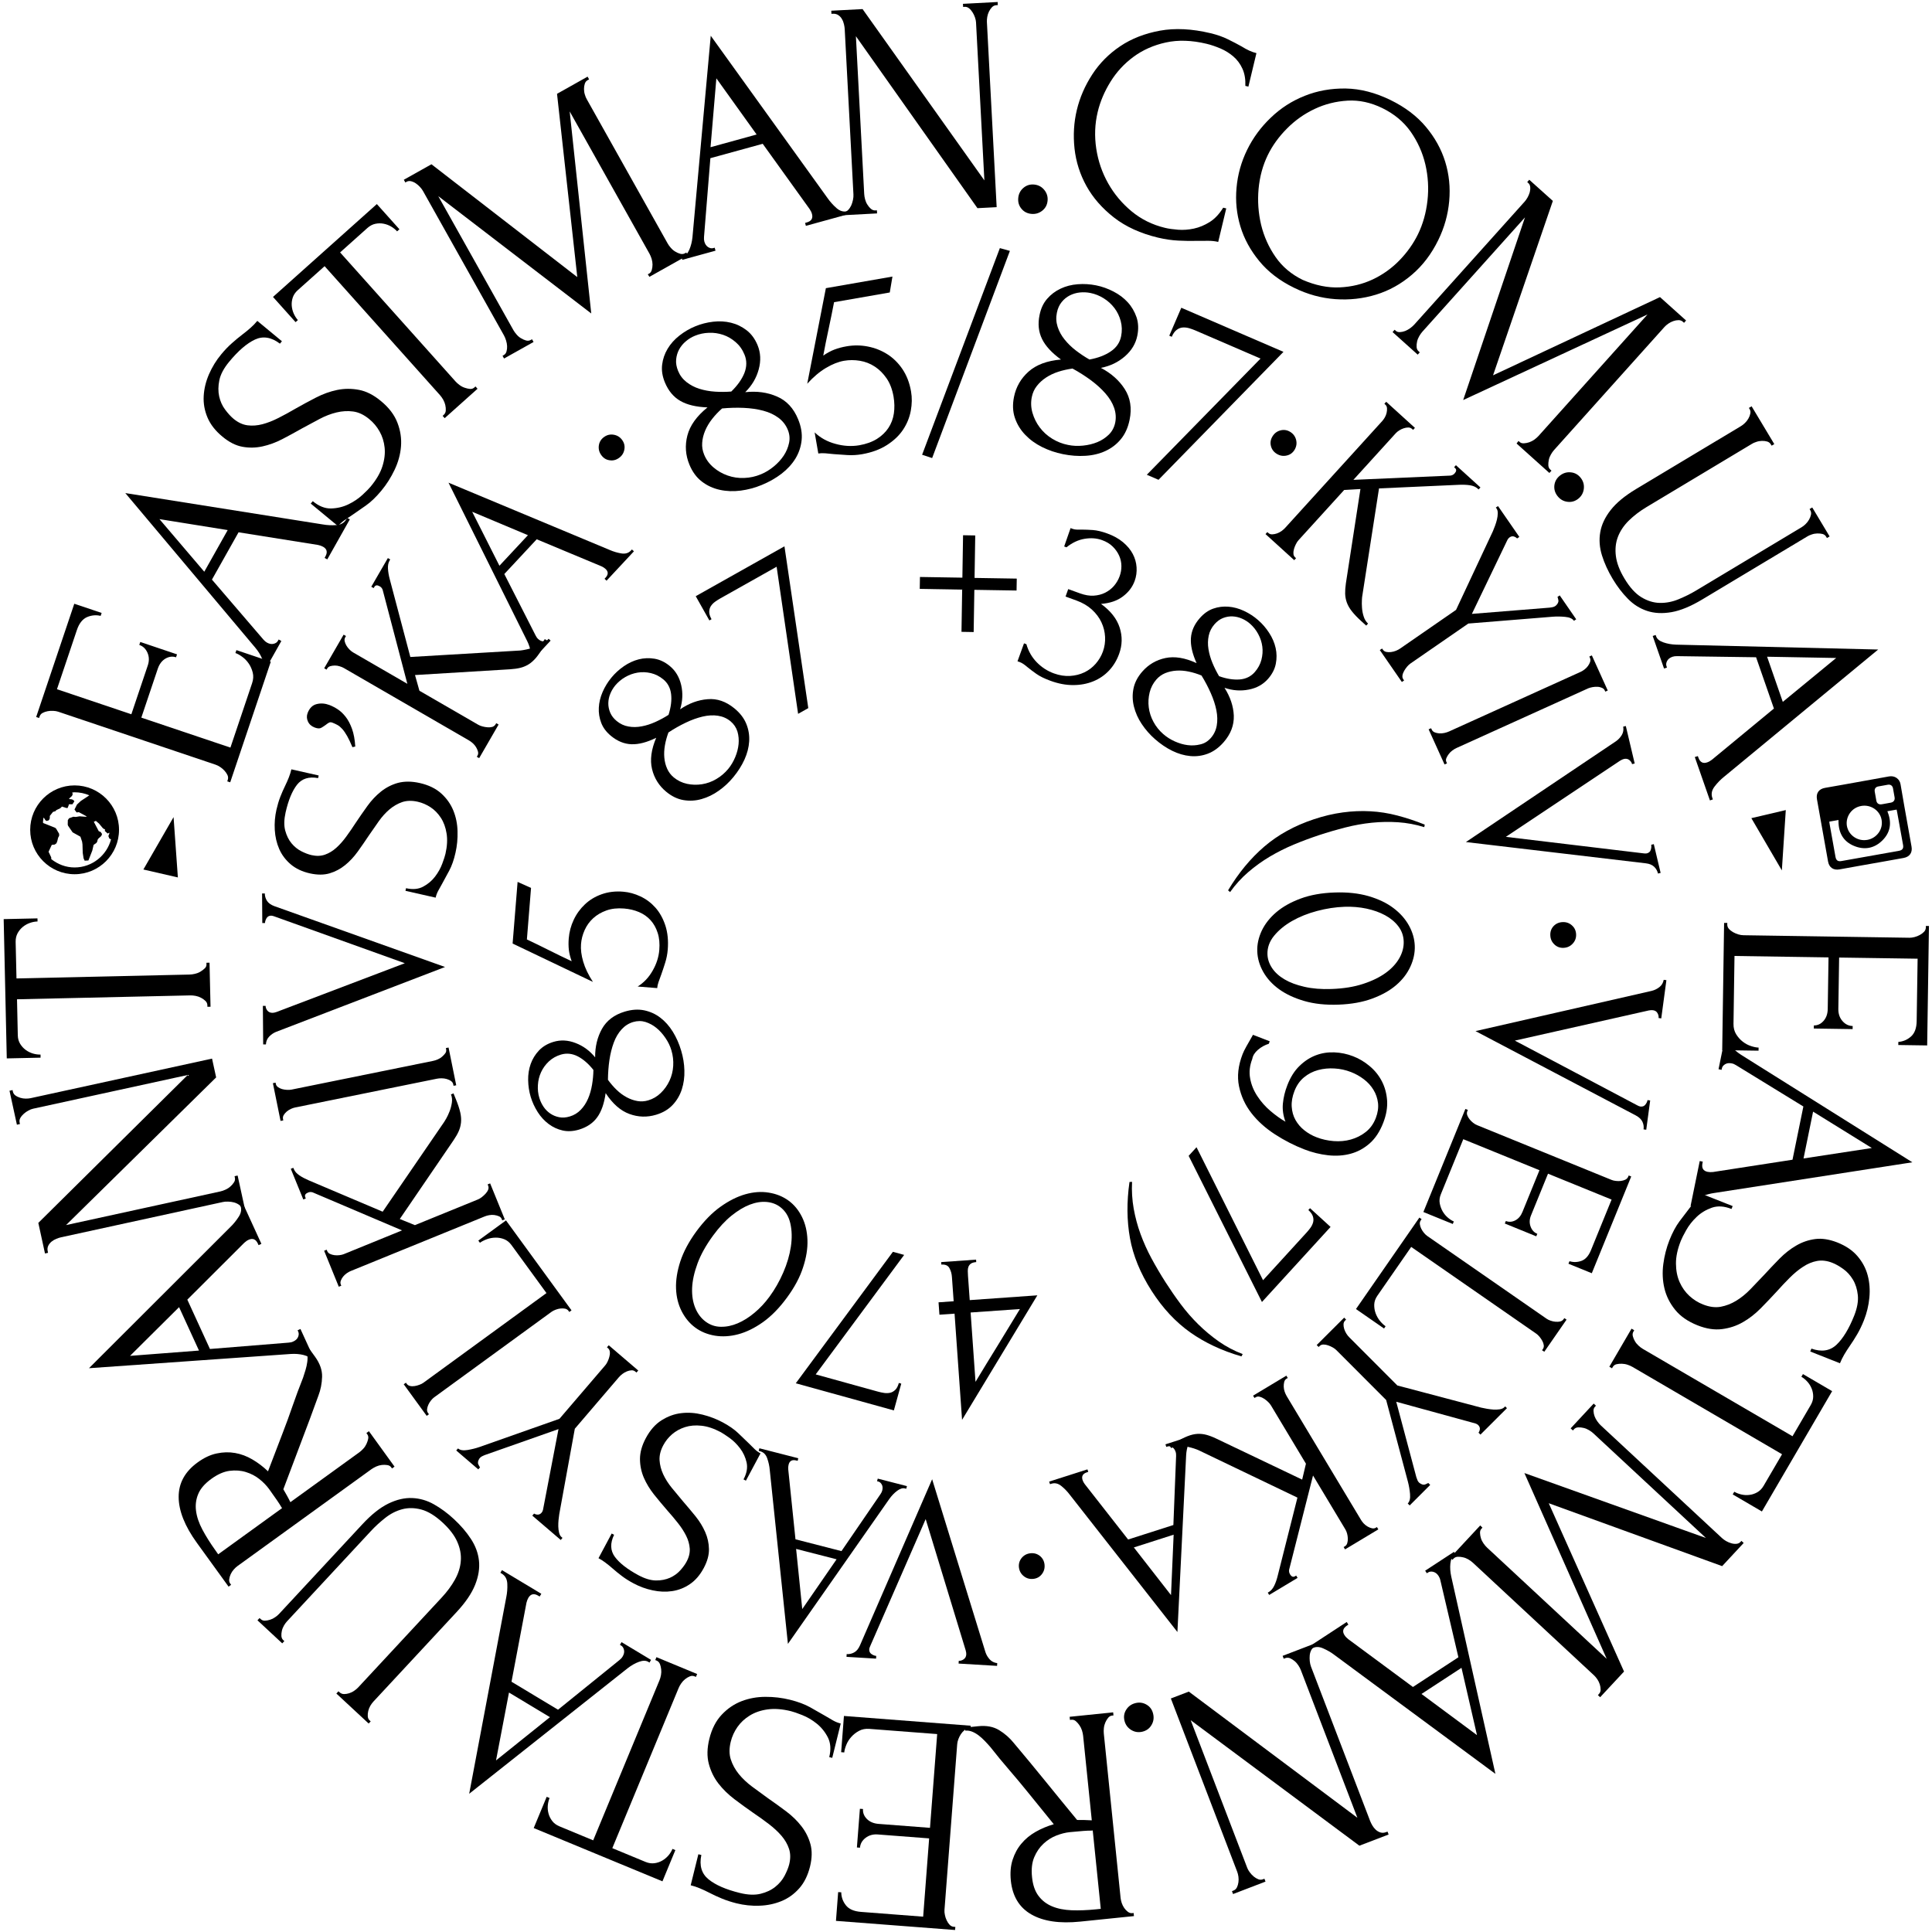 <?xml version="1.0" encoding="UTF-8"?> <svg xmlns="http://www.w3.org/2000/svg" width="368" height="368" viewBox="0 0 368 368" fill="none"> <path d="M43.29 148.83L43.38 148.55C43.48 148.25 43.47 147.96 43.34 147.66C43.21 147.37 43.02 147.09 42.78 146.82C42.54 146.55 42.26 146.31 41.96 146.11C41.65 145.9 41.35 145.75 41.05 145.65L11.08 135.56C10.82 135.47 10.5 135.42 10.14 135.4C9.77 135.38 9.41 135.4 9.06 135.47C8.7 135.54 8.39 135.65 8.11 135.8C7.83 135.95 7.64 136.18 7.54 136.48L7.45 136.76L6.89 136.57L14.15 115L19.36 116.75L19.17 117.31C18.29 117.1 17.42 117.18 16.56 117.55C15.71 117.93 15.06 118.75 14.64 120.02L10.85 131.28L25.02 136.05L28.15 126.75C28.44 125.89 28.42 125.09 28.09 124.33C27.76 123.58 27.24 123.08 26.53 122.84L26.72 122.28L33.72 124.64L33.53 125.2C32.86 124.97 32.19 125.06 31.51 125.45C30.84 125.85 30.35 126.49 30.05 127.39L26.92 136.69L43.89 142.4L48.02 130.13C48.26 129.42 48.3 128.75 48.14 128.11C47.98 127.47 47.73 126.9 47.38 126.39C47.03 125.88 46.62 125.45 46.13 125.1C45.65 124.75 45.22 124.51 44.84 124.39L45.03 123.83L51.58 126.04L43.85 149.01L43.29 148.83Z" fill="black"></path> <path d="M61.83 106.27L61.97 106.01C62.43 105.19 62.29 104.56 61.53 104.14C61.26 103.99 60.93 103.87 60.57 103.8L45.44 101.39L40.37 110.4L50.16 121.81C50.38 122.07 50.61 122.26 50.85 122.4C51.3 122.65 51.72 122.73 52.11 122.63C52.5 122.54 52.78 122.35 52.93 122.07L53.08 121.81L53.59 122.1L50.37 127.82L49.86 127.53L50 127.27C50.25 126.82 50.23 126.24 49.94 125.51C49.65 124.78 49.22 124.08 48.65 123.4L23.87 93.92L61.47 99.89C62.29 100.04 63.15 100.08 64.05 100.02C64.94 99.96 65.58 99.58 65.97 98.9L66.12 98.64L66.63 98.93L62.34 106.55L61.83 106.27ZM38.91 108.9L43.37 100.97L30.37 98.88L38.91 108.9Z" fill="black"></path> <path d="M72.56 76.39C74.08 77.64 75.13 79.02 75.7 80.52C76.28 82.02 76.5 83.53 76.38 85.04C76.26 86.55 75.85 88.04 75.16 89.49C74.47 90.94 73.63 92.27 72.65 93.45C71.64 94.67 70.65 95.62 69.68 96.3C68.71 96.98 67.81 97.6 67 98.16C66.45 98.52 65.95 98.85 65.52 99.16C65.09 99.47 64.71 99.82 64.38 100.21L59.19 95.92L59.57 95.46C60.72 96.41 61.89 96.88 63.06 96.85C64.23 96.82 65.33 96.56 66.35 96.07C67.37 95.58 68.26 94.98 69.02 94.28C69.78 93.58 70.31 93.04 70.61 92.67C71.69 91.36 72.44 90.08 72.84 88.82C73.24 87.56 73.38 86.37 73.26 85.24C73.14 84.12 72.82 83.1 72.3 82.18C71.78 81.26 71.13 80.48 70.33 79.83C69.33 79 68.31 78.52 67.27 78.38C66.23 78.24 65.18 78.3 64.1 78.56C63.02 78.82 61.93 79.24 60.84 79.82C59.75 80.4 58.64 80.99 57.53 81.6C56.28 82.31 55.03 82.99 53.78 83.64C52.53 84.29 51.26 84.75 49.99 85.03C48.71 85.31 47.44 85.33 46.18 85.1C44.91 84.87 43.64 84.23 42.37 83.17C41.03 82.07 40.08 80.85 39.52 79.52C38.96 78.19 38.72 76.83 38.8 75.43C38.88 74.04 39.21 72.66 39.81 71.28C40.41 69.91 41.18 68.64 42.14 67.49C42.79 66.7 43.46 66 44.15 65.39C44.83 64.78 45.51 64.22 46.19 63.7C46.74 63.28 47.25 62.87 47.73 62.44C48.21 62.02 48.63 61.58 49.01 61.12L53.7 65L53.32 65.46C51.69 64.22 50.1 63.96 48.56 64.68C47.02 65.4 45.37 66.82 43.64 68.92C42.63 70.14 42.01 71.31 41.78 72.42C41.55 73.54 41.54 74.57 41.75 75.51C41.96 76.46 42.34 77.3 42.89 78.03C43.43 78.76 43.97 79.34 44.48 79.77C45.33 80.47 46.22 80.89 47.14 81.01C48.06 81.13 49.01 81.06 50 80.8C50.98 80.54 52 80.14 53.06 79.6C54.12 79.06 55.19 78.48 56.28 77.84C57.53 77.13 58.82 76.43 60.16 75.74C61.5 75.05 62.85 74.56 64.21 74.28C65.57 74 66.96 73.99 68.37 74.26C69.76 74.52 71.17 75.23 72.56 76.39Z" fill="black"></path> <path d="M90.35 73.81L90.57 73.61L90.96 74.05L84.7 79.65L84.31 79.21L84.53 79.01C84.76 78.8 84.89 78.53 84.91 78.19C84.93 77.86 84.9 77.51 84.82 77.16C84.74 76.81 84.61 76.47 84.42 76.13C84.23 75.8 84.03 75.52 83.82 75.28L61.83 50.7L56.72 55.27C56.25 55.69 55.93 56.16 55.76 56.68C55.59 57.2 55.53 57.72 55.57 58.24C55.61 58.76 55.74 59.25 55.95 59.73C56.16 60.2 56.42 60.61 56.74 60.97L56.3 61.36L52 56.56L71.78 38.87L76.08 43.67L75.64 44.07C75.32 43.72 74.94 43.41 74.5 43.15C74.05 42.89 73.58 42.71 73.06 42.61C72.55 42.51 72.03 42.52 71.49 42.63C70.96 42.74 70.45 43.01 69.98 43.43L64.78 48.08L86.77 72.66C86.98 72.9 87.24 73.13 87.55 73.35C87.86 73.58 88.18 73.75 88.53 73.86C88.87 73.98 89.2 74.05 89.52 74.08C89.84 74.11 90.11 74.02 90.35 73.81Z" fill="black"></path> <path d="M123.39 52.25L123.65 52.11C123.89 51.98 124.05 51.75 124.15 51.42C124.24 51.1 124.29 50.76 124.29 50.39C124.29 50.03 124.23 49.67 124.12 49.3C124.01 48.94 123.87 48.62 123.72 48.34L108.51 21.22L112.62 59.71L83.48 37.36L97.79 62.88C97.94 63.15 98.15 63.44 98.4 63.72C98.65 64.01 98.93 64.25 99.24 64.43C99.55 64.62 99.87 64.76 100.19 64.85C100.51 64.94 100.81 64.91 101.08 64.76L101.34 64.62L101.63 65.14L96.01 68.29L95.72 67.77L95.98 67.62C96.22 67.48 96.39 67.26 96.48 66.93C96.57 66.61 96.61 66.27 96.59 65.92C96.57 65.57 96.51 65.21 96.39 64.84C96.28 64.48 96.14 64.15 95.99 63.88L80.58 36.4C80.45 36.16 80.26 35.9 80.01 35.63C79.77 35.36 79.5 35.13 79.21 34.93C78.92 34.73 78.62 34.6 78.3 34.52C77.99 34.45 77.71 34.48 77.47 34.61L77.21 34.76L76.92 34.24L82.18 31.29L109.96 52.78L106.1 17.87L111.92 14.6L112.21 15.12L111.95 15.26C111.67 15.41 111.49 15.64 111.39 15.95C111.29 16.26 111.24 16.59 111.24 16.95C111.24 17.31 111.29 17.67 111.4 18.01C111.5 18.36 111.62 18.65 111.76 18.89L127.17 46.37C127.32 46.65 127.53 46.93 127.78 47.21C128.03 47.5 128.31 47.74 128.62 47.92C128.93 48.11 129.24 48.25 129.57 48.34C129.89 48.43 130.19 48.4 130.47 48.24L130.73 48.1L131.02 48.62L123.7 52.73L123.39 52.25Z" fill="black"></path> <path d="M153.35 42.46L153.64 42.38C154.55 42.13 154.89 41.59 154.66 40.75C154.58 40.45 154.43 40.14 154.22 39.83L145.28 27.39L135.31 30.13L134.1 45.11C134.07 45.45 134.09 45.75 134.16 46.01C134.3 46.5 134.54 46.86 134.88 47.07C135.22 47.28 135.55 47.35 135.85 47.26L136.13 47.18L136.29 47.75L129.96 49.49L129.8 48.92L130.09 48.84C130.58 48.7 130.99 48.28 131.3 47.56C131.61 46.84 131.81 46.04 131.9 45.16L135.38 6.81L157.62 37.72C158.1 38.41 158.67 39.05 159.34 39.64C160.01 40.23 160.73 40.42 161.49 40.21L161.77 40.13L161.93 40.7L153.5 43.02L153.35 42.46ZM135.34 28.04L144.12 25.62L136.45 14.92L135.34 28.04Z" fill="black"></path> <path d="M166.74 40.08L167.03 40.06L167.06 40.65L160.51 41L160.48 40.41L160.78 40.39C161.05 40.38 161.31 40.24 161.56 39.99C161.8 39.74 161.99 39.45 162.14 39.13C162.28 38.81 162.39 38.46 162.47 38.08C162.55 37.7 162.58 37.35 162.56 37.04L160.9 5.58C160.89 5.31 160.84 4.99 160.76 4.64C160.68 4.29 160.56 3.96 160.38 3.65C160.21 3.34 159.98 3.09 159.69 2.89C159.4 2.69 159.06 2.6 158.67 2.62L158.37 2.63L158.34 2.04L164.3 1.73L187.5 34.36L185.91 4.26C185.9 3.99 185.83 3.67 185.71 3.32C185.59 2.97 185.44 2.64 185.24 2.34C185.05 2.04 184.83 1.78 184.58 1.58C184.33 1.38 184.05 1.28 183.74 1.3L183.45 1.32L183.42 0.73L190.03 0.38L190.06 0.97L189.77 0.99C189.45 1.01 189.19 1.13 188.96 1.36C188.74 1.59 188.54 1.87 188.38 2.19C188.22 2.52 188.11 2.86 188.05 3.21C187.99 3.57 187.97 3.89 187.98 4.16L189.84 39.46L186.18 39.65L163.03 6.9L164.61 36.94C164.63 37.26 164.68 37.6 164.78 37.97C164.88 38.34 165.02 38.68 165.22 38.98C165.41 39.29 165.63 39.55 165.88 39.77C166.14 39.99 166.42 40.1 166.74 40.08Z" fill="black"></path> <path d="M193.95 37.73C194.02 36.95 194.34 36.3 194.92 35.8C195.5 35.3 196.18 35.08 196.96 35.15C197.75 35.22 198.39 35.55 198.89 36.15C199.39 36.75 199.61 37.44 199.54 38.22C199.47 39.01 199.14 39.64 198.54 40.12C197.94 40.6 197.25 40.81 196.47 40.74C195.68 40.67 195.05 40.35 194.57 39.77C194.09 39.2 193.88 38.52 193.95 37.73Z" fill="black"></path> <path d="M229.82 8.34C226.98 7.66 224.4 7.58 222.07 8.09C219.74 8.6 217.69 9.51 215.92 10.81C214.15 12.11 212.69 13.69 211.53 15.56C210.37 17.43 209.55 19.36 209.08 21.35C208.54 23.61 208.45 25.93 208.81 28.31C209.17 30.69 209.93 32.89 211.08 34.93C212.23 36.97 213.72 38.74 215.55 40.26C217.38 41.77 219.49 42.82 221.91 43.4C222.6 43.57 223.43 43.68 224.41 43.76C225.38 43.83 226.39 43.76 227.41 43.54C228.44 43.32 229.44 42.9 230.42 42.29C231.4 41.67 232.25 40.76 232.99 39.56L233.57 39.7L232.04 46.08C231.47 45.94 230.84 45.87 230.17 45.87C229.5 45.87 228.76 45.88 227.95 45.88C226.89 45.91 225.73 45.89 224.47 45.83C223.21 45.77 221.91 45.58 220.56 45.26C217.23 44.46 214.43 43.18 212.18 41.43C209.93 39.67 208.18 37.67 206.94 35.43C205.7 33.19 204.95 30.81 204.67 28.29C204.4 25.77 204.54 23.33 205.11 20.95C205.68 18.57 206.66 16.32 208.05 14.18C209.44 12.04 211.22 10.25 213.38 8.8C215.54 7.35 218.07 6.37 220.95 5.84C223.83 5.32 227.03 5.48 230.56 6.32C231.82 6.62 232.94 7.01 233.9 7.49C234.86 7.96 235.72 8.41 236.47 8.83C237 9.16 237.49 9.43 237.95 9.64C238.41 9.85 238.86 10.01 239.32 10.12L237.79 16.5L237.21 16.36C237.26 15.12 237.08 14.03 236.66 13.1C236.24 12.17 235.66 11.39 234.94 10.77C234.22 10.15 233.41 9.64 232.51 9.25C231.59 8.86 230.7 8.55 229.82 8.34Z" fill="black"></path> <path d="M264.87 19.06C267.63 20.41 269.87 22.1 271.59 24.15C273.31 26.2 274.54 28.42 275.28 30.82C276.02 33.22 276.27 35.71 276.04 38.29C275.81 40.87 275.12 43.35 273.96 45.72C272.66 48.38 270.99 50.58 268.92 52.34C266.86 54.1 264.59 55.36 262.11 56.12C259.63 56.88 257.05 57.17 254.36 56.98C251.67 56.79 249.05 56.07 246.5 54.82C243.77 53.49 241.56 51.8 239.87 49.74C238.18 47.69 236.97 45.48 236.26 43.11C235.55 40.75 235.3 38.3 235.53 35.78C235.75 33.26 236.42 30.85 237.55 28.54C238.66 26.27 240.15 24.23 242.05 22.42C243.94 20.6 246.1 19.21 248.53 18.25C250.95 17.28 253.56 16.82 256.34 16.86C259.12 16.91 261.96 17.64 264.87 19.06ZM248.13 53.31C250.56 54.36 252.91 54.84 255.17 54.74C257.44 54.64 259.54 54.13 261.48 53.22C263.42 52.3 265.12 51.08 266.59 49.56C268.06 48.04 269.22 46.39 270.09 44.62C271.04 42.67 271.64 40.53 271.9 38.2C272.16 35.87 272.02 33.58 271.5 31.33C270.97 29.08 270.04 27 268.71 25.1C267.37 23.2 265.57 21.7 263.3 20.59C261.1 19.52 258.89 19.04 256.68 19.17C254.47 19.3 252.38 19.82 250.41 20.75C248.44 21.68 246.68 22.92 245.13 24.49C243.57 26.06 242.36 27.74 241.48 29.55C240.53 31.5 239.95 33.64 239.73 35.96C239.52 38.29 239.68 40.57 240.21 42.81C240.75 45.04 241.67 47.09 242.97 48.96C244.27 50.83 246 52.27 248.13 53.31Z" fill="black"></path> <path d="M289.24 83.99L289.46 84.19C289.66 84.37 289.93 84.46 290.27 84.44C290.6 84.42 290.94 84.36 291.29 84.24C291.63 84.12 291.96 83.95 292.27 83.73C292.58 83.5 292.84 83.27 293.05 83.04L313.81 59.9L278.7 76.2L290.47 41.41L270.93 63.18C270.72 63.42 270.52 63.7 270.33 64.03C270.14 64.36 270 64.7 269.92 65.06C269.84 65.41 269.81 65.76 269.83 66.09C269.85 66.42 269.97 66.7 270.21 66.91L270.43 67.11L270.04 67.55L265.25 63.25L265.64 62.81L265.86 63.01C266.06 63.19 266.33 63.28 266.67 63.26C267 63.24 267.33 63.17 267.66 63.04C267.99 62.91 268.3 62.73 268.61 62.51C268.92 62.28 269.18 62.05 269.39 61.82L290.43 38.38C290.61 38.17 290.8 37.91 290.97 37.6C291.15 37.28 291.28 36.96 291.38 36.62C291.47 36.28 291.5 35.95 291.47 35.63C291.44 35.31 291.32 35.06 291.12 34.88L290.9 34.68L291.29 34.24L295.78 38.27L284.39 71.49L316.19 56.59L321.16 61.05L320.77 61.49L320.55 61.29C320.32 61.08 320.04 60.98 319.72 60.98C319.4 60.98 319.07 61.04 318.73 61.16C318.39 61.28 318.07 61.44 317.77 61.65C317.47 61.86 317.23 62.07 317.05 62.27L296.01 85.72C295.8 85.95 295.6 86.24 295.41 86.57C295.22 86.9 295.08 87.24 295.01 87.6C294.94 87.96 294.9 88.3 294.92 88.63C294.94 88.96 295.06 89.24 295.3 89.45L295.52 89.65L295.12 90.09L288.87 84.48L289.24 83.99Z" fill="black"></path> <path d="M297.13 90.59C297.75 90.1 298.44 89.89 299.2 89.97C299.96 90.04 300.59 90.39 301.08 91.01C301.57 91.63 301.77 92.32 301.68 93.1C301.59 93.87 301.24 94.51 300.62 95C300 95.49 299.31 95.68 298.55 95.58C297.79 95.48 297.17 95.12 296.68 94.5C296.19 93.88 295.99 93.2 296.07 92.45C296.16 91.7 296.51 91.08 297.13 90.59Z" fill="black"></path> <path d="M333.64 77.39L337.96 84.59L337.45 84.89L337.3 84.64C337.14 84.37 336.9 84.19 336.6 84.1C336.29 84.01 335.96 83.97 335.6 83.98C335.24 83.99 334.88 84.05 334.54 84.17C334.19 84.28 333.9 84.41 333.67 84.56L313.65 96.57C312.33 97.36 311.2 98.23 310.24 99.17C309.29 100.11 308.6 101.14 308.17 102.27C307.74 103.4 307.62 104.62 307.79 105.94C307.96 107.26 308.5 108.68 309.42 110.2C310.43 111.89 311.52 113.08 312.66 113.77C313.81 114.46 314.98 114.82 316.16 114.84C317.34 114.86 318.53 114.64 319.71 114.15C320.89 113.66 322.01 113.12 323.05 112.49L343.17 100.42C343.41 100.28 343.66 100.08 343.92 99.83C344.18 99.58 344.4 99.3 344.58 98.98C344.76 98.67 344.88 98.35 344.95 98.04C345.01 97.73 344.97 97.45 344.83 97.21L344.68 96.96L345.19 96.66L348.5 102.18L347.99 102.48L347.84 102.23C347.68 101.96 347.45 101.79 347.15 101.71C346.85 101.64 346.52 101.6 346.16 101.61C345.8 101.62 345.44 101.68 345.1 101.8C344.75 101.91 344.46 102.04 344.23 102.19L324.26 114.17C322.06 115.49 320.1 116.3 318.38 116.6C316.65 116.9 315.1 116.82 313.72 116.36C312.34 115.9 311.12 115.13 310.06 114.04C308.99 112.96 308.04 111.7 307.19 110.29C306.28 108.77 305.59 107.26 305.13 105.77C304.67 104.28 304.56 102.81 304.81 101.38C305.05 99.95 305.71 98.54 306.79 97.16C307.87 95.78 309.47 94.45 311.6 93.17L331.62 81.16C331.86 81.02 332.11 80.82 332.37 80.57C332.63 80.32 332.85 80.04 333.03 79.72C333.21 79.41 333.33 79.09 333.39 78.78C333.46 78.47 333.42 78.19 333.27 77.95L333.12 77.7L333.64 77.39Z" fill="black"></path> <path d="M323.4 144.02L323.5 144.3C323.81 145.19 324.38 145.5 325.19 145.21C325.49 145.11 325.78 144.94 326.08 144.71L337.89 134.96L334.49 125.19L319.46 124.98C319.12 124.97 318.82 125.01 318.56 125.1C318.08 125.27 317.74 125.53 317.55 125.89C317.36 126.25 317.32 126.58 317.42 126.87L317.52 127.15L316.96 127.34L314.8 121.14L315.36 120.95L315.46 121.23C315.63 121.71 316.08 122.09 316.82 122.35C317.56 122.61 318.37 122.76 319.25 122.79L357.75 123.72L328.39 147.96C327.74 148.48 327.14 149.09 326.59 149.81C326.04 150.52 325.9 151.25 326.16 151.99L326.26 152.27L325.7 152.46L322.82 144.2L323.4 144.02ZM336.59 125.09L339.58 133.69L349.75 125.33L336.59 125.09Z" fill="black"></path> <path d="M329.01 175.79L329 176.09C329 176.4 329.1 176.68 329.31 176.92C329.52 177.16 329.79 177.37 330.1 177.55C330.41 177.73 330.75 177.87 331.1 177.98C331.45 178.08 331.79 178.14 332.1 178.14L363.72 178.62C364 178.62 364.31 178.58 364.67 178.49C365.03 178.4 365.36 178.26 365.68 178.09C366 177.92 366.27 177.71 366.49 177.48C366.71 177.25 366.82 176.97 366.83 176.66V176.37L367.42 176.38L367.08 199.13L361.58 199.05L361.59 198.46C362.5 198.39 363.3 198.05 364 197.43C364.7 196.81 365.06 195.83 365.08 194.49L365.26 182.61L350.31 182.39L350.16 192.2C350.15 193.11 350.41 193.87 350.95 194.49C351.49 195.11 352.14 195.42 352.89 195.43L352.88 196.02L345.49 195.91L345.5 195.32C346.21 195.33 346.82 195.05 347.34 194.46C347.86 193.87 348.13 193.11 348.14 192.17L348.29 182.36L330.38 182.09L330.19 195.03C330.18 195.78 330.35 196.43 330.69 196.99C331.04 197.55 331.45 198.02 331.94 198.4C332.43 198.78 332.95 199.07 333.52 199.25C334.09 199.44 334.57 199.53 334.97 199.54L334.96 200.13L328.04 200.03L328.4 175.8L329.01 175.79Z" fill="black"></path> <path d="M324.34 221.27L324.28 221.56C324.09 222.49 324.42 223.04 325.27 223.21C325.58 223.27 325.92 223.28 326.29 223.24L341.43 220.9L343.5 210.76L330.69 202.9C330.41 202.72 330.13 202.6 329.86 202.55C329.36 202.45 328.94 202.5 328.59 202.71C328.25 202.92 328.04 203.18 327.98 203.49L327.92 203.78L327.34 203.66L328.65 197.23L329.23 197.35L329.17 197.64C329.07 198.14 329.27 198.69 329.77 199.3C330.27 199.9 330.89 200.44 331.64 200.92L364.26 221.39L326.63 227.22C325.8 227.33 324.97 227.55 324.14 227.89C323.31 228.22 322.81 228.77 322.65 229.55L322.59 229.84L322.01 229.72L323.76 221.15L324.34 221.27ZM345.35 211.74L343.53 220.66L356.54 218.67L345.35 211.74Z" fill="black"></path> <path d="M323.33 252.44C321.5 251.71 320.08 250.73 319.07 249.48C318.06 248.23 317.38 246.87 317.03 245.39C316.68 243.91 316.61 242.38 316.82 240.78C317.03 239.18 317.42 237.67 317.98 236.24C318.56 234.77 319.21 233.56 319.92 232.61C320.63 231.66 321.3 230.79 321.9 230.01C322.32 229.5 322.68 229.03 323 228.6C323.32 228.18 323.57 227.72 323.76 227.25L330.03 229.73L329.81 230.28C328.42 229.73 327.17 229.65 326.06 230.04C324.95 230.43 323.99 231.01 323.17 231.79C322.35 232.57 321.69 233.41 321.18 234.32C320.67 235.23 320.33 235.9 320.16 236.34C319.53 237.92 319.22 239.37 319.23 240.69C319.24 242.01 319.47 243.19 319.93 244.22C320.39 245.25 321.01 246.12 321.79 246.84C322.57 247.55 323.43 248.1 324.39 248.47C325.6 248.95 326.72 249.09 327.74 248.91C328.77 248.72 329.76 248.34 330.71 247.76C331.66 247.18 332.56 246.45 333.42 245.56C334.28 244.67 335.15 243.77 336.02 242.84C336.99 241.78 337.97 240.75 338.96 239.74C339.95 238.74 341.01 237.9 342.14 237.25C343.27 236.59 344.47 236.18 345.75 236.01C347.03 235.84 348.43 236.06 349.97 236.66C351.58 237.3 352.86 238.16 353.8 239.26C354.74 240.35 355.39 241.57 355.75 242.92C356.11 244.27 356.21 245.69 356.07 247.18C355.93 248.67 355.58 250.11 355.03 251.5C354.65 252.45 354.23 253.33 353.77 254.12C353.31 254.91 352.83 255.66 352.35 256.35C351.96 256.92 351.6 257.47 351.28 258.02C350.96 258.57 350.69 259.12 350.47 259.67L344.81 257.43L345.03 256.88C346.96 257.56 348.55 257.32 349.8 256.15C351.04 254.98 352.17 253.13 353.18 250.6C353.76 249.13 353.99 247.83 353.87 246.69C353.75 245.56 353.44 244.57 352.94 243.74C352.44 242.91 351.82 242.22 351.08 241.7C350.34 241.17 349.65 240.78 349.03 240.54C348 240.13 347.03 240.02 346.12 240.18C345.2 240.35 344.32 240.71 343.47 241.27C342.61 241.82 341.77 242.52 340.93 243.35C340.09 244.19 339.25 245.08 338.41 246.02C337.44 247.08 336.42 248.14 335.37 249.21C334.31 250.28 333.18 251.16 331.97 251.85C330.76 252.54 329.45 252.98 328.02 253.16C326.57 253.35 325.02 253.11 323.33 252.44Z" fill="black"></path> <path d="M307.2 260.37L307.05 260.63L306.54 260.33L310.77 253.08L311.28 253.38L311.13 253.64C310.97 253.91 310.93 254.21 311.02 254.53C311.1 254.85 311.24 255.17 311.42 255.48C311.6 255.79 311.84 256.07 312.12 256.33C312.4 256.59 312.68 256.79 312.95 256.95L341.43 273.57L344.89 267.65C345.21 267.1 345.37 266.56 345.37 266.01C345.37 265.46 345.27 264.95 345.07 264.47C344.87 263.99 344.6 263.55 344.25 263.17C343.9 262.79 343.53 262.48 343.12 262.24L343.42 261.73L348.98 264.98L335.6 287.9L330.04 284.65L330.34 284.14C330.75 284.38 331.2 284.55 331.71 284.67C332.21 284.78 332.72 284.81 333.24 284.74C333.76 284.68 334.25 284.51 334.73 284.24C335.21 283.97 335.6 283.56 335.92 283.02L339.44 277L310.96 260.37C310.69 260.21 310.37 260.07 310.01 259.95C309.65 259.83 309.28 259.77 308.92 259.76C308.56 259.75 308.22 259.78 307.91 259.85C307.59 259.93 307.36 260.1 307.2 260.37Z" fill="black"></path> <path d="M282.37 290.98L282.17 291.2C281.98 291.4 281.9 291.67 281.91 292C281.92 292.33 281.98 292.67 282.09 293.02C282.2 293.37 282.37 293.69 282.59 294.01C282.81 294.32 283.04 294.59 283.27 294.8L306.04 315.97L290.36 280.58L324.94 292.95L303.51 273.03C303.28 272.81 303 272.61 302.67 272.41C302.34 272.21 302 272.07 301.65 271.99C301.3 271.9 300.96 271.87 300.62 271.88C300.29 271.89 300.01 272.01 299.8 272.25L299.6 272.47L299.17 272.07L303.56 267.35L303.99 267.75L303.79 267.97C303.6 268.17 303.51 268.44 303.53 268.77C303.54 269.1 303.61 269.44 303.73 269.77C303.85 270.1 304.03 270.42 304.25 270.73C304.47 271.04 304.7 271.31 304.93 271.52L328 292.97C328.2 293.16 328.46 293.34 328.77 293.53C329.08 293.71 329.41 293.85 329.75 293.95C330.09 294.05 330.42 294.09 330.74 294.06C331.06 294.03 331.31 293.92 331.5 293.72L331.7 293.5L332.13 293.9L328.03 298.31L295 286.33L309.34 318.39L304.79 323.28L304.36 322.88L304.56 322.66C304.78 322.43 304.88 322.15 304.88 321.83C304.88 321.51 304.83 321.18 304.72 320.83C304.61 320.48 304.45 320.16 304.25 319.86C304.04 319.56 303.84 319.32 303.64 319.13L280.57 297.68C280.34 297.46 280.06 297.26 279.73 297.06C279.4 296.86 279.06 296.72 278.71 296.64C278.36 296.55 278.01 296.52 277.68 296.53C277.35 296.54 277.07 296.66 276.86 296.89L276.66 297.11L276.23 296.71L281.95 290.56L282.37 290.98Z" fill="black"></path> <path d="M256.83 309.46L256.58 309.62C255.79 310.14 255.63 310.76 256.11 311.48C256.28 311.74 256.52 311.99 256.81 312.22L269.13 321.33L277.79 315.67L274.36 301.03C274.29 300.7 274.17 300.42 274.02 300.19C273.74 299.76 273.4 299.5 273.01 299.4C272.62 299.3 272.29 299.34 272.03 299.51L271.78 299.67L271.46 299.18L276.95 295.59L277.27 296.08L277.02 296.24C276.59 296.52 276.34 297.05 276.26 297.83C276.18 298.61 276.24 299.43 276.43 300.3L284.84 337.88L254.22 315.26C253.56 314.75 252.82 314.32 251.99 313.96C251.17 313.6 250.43 313.64 249.77 314.07L249.52 314.23L249.2 313.74L256.52 308.95L256.83 309.46ZM278.38 317.68L270.76 322.66L281.33 330.5L278.38 317.68Z" fill="black"></path> <path d="M244.8 315.84L244.52 315.95L244.31 315.4L250.44 313.05L250.65 313.6L250.37 313.71C250.11 313.81 249.91 314.01 249.75 314.33C249.6 314.64 249.5 314.97 249.47 315.32C249.44 315.67 249.44 316.04 249.48 316.42C249.52 316.8 249.6 317.14 249.71 317.44L260.98 346.86C261.08 347.12 261.22 347.4 261.4 347.71C261.58 348.02 261.8 348.29 262.06 348.53C262.32 348.77 262.62 348.94 262.95 349.04C263.29 349.14 263.64 349.12 264.01 348.98L264.29 348.88L264.5 349.43L258.93 351.56L226.8 327.66L237.58 355.81C237.68 356.07 237.84 356.35 238.06 356.64C238.28 356.94 238.53 357.2 238.8 357.43C239.08 357.66 239.37 357.83 239.67 357.95C239.97 358.07 240.27 358.07 240.56 357.96L240.84 357.85L241.05 358.4L234.87 360.77L234.66 360.22L234.94 360.11C235.23 360 235.45 359.8 235.6 359.51C235.74 359.22 235.84 358.9 235.89 358.54C235.94 358.18 235.94 357.82 235.89 357.46C235.84 357.1 235.76 356.79 235.66 356.53L223.02 323.52L226.44 322.21L258.55 346.24L247.79 318.14C247.68 317.84 247.52 317.54 247.31 317.22C247.1 316.9 246.86 316.62 246.58 316.39C246.3 316.16 246.01 315.98 245.7 315.84C245.39 315.74 245.09 315.73 244.8 315.84Z" fill="black"></path> <path d="M219.65 326.46C219.83 327.23 219.72 327.94 219.32 328.6C218.93 329.26 218.34 329.67 217.58 329.85C216.81 330.03 216.1 329.91 215.44 329.5C214.78 329.08 214.36 328.49 214.18 327.73C214 326.96 214.12 326.26 214.54 325.62C214.96 324.98 215.55 324.57 216.32 324.39C217.09 324.21 217.79 324.33 218.43 324.72C219.07 325.1 219.48 325.69 219.65 326.46Z" fill="black"></path> <path d="M204.09 327.57L203.8 327.6L203.74 327.01L212.03 326.16L212.09 326.75L211.8 326.78C211.53 326.81 211.28 326.95 211.07 327.21C210.86 327.47 210.68 327.76 210.54 328.09C210.4 328.42 210.3 328.78 210.26 329.16C210.22 329.54 210.22 329.89 210.25 330.2L213.45 361.54C213.48 361.81 213.55 362.12 213.66 362.47C213.78 362.82 213.94 363.14 214.14 363.43C214.35 363.73 214.58 363.97 214.84 364.16C215.1 364.35 215.36 364.43 215.64 364.41L215.93 364.38L215.99 364.97L205.76 366.02C201.84 366.42 198.74 365.97 196.44 364.65C194.15 363.34 192.85 361.19 192.54 358.22C192.39 356.73 192.5 355.4 192.88 354.24C193.26 353.07 193.81 352.04 194.56 351.16C195.3 350.27 196.2 349.53 197.27 348.92C198.34 348.31 199.49 347.83 200.72 347.47L195.83 341.44C194.65 339.98 193.45 338.54 192.24 337.14C191.03 335.74 189.83 334.29 188.65 332.78C188.34 332.42 187.99 332.03 187.61 331.64C187.23 331.24 186.84 330.89 186.43 330.57C186.02 330.26 185.6 330.01 185.17 329.84C184.74 329.67 184.3 329.6 183.87 329.65L183.81 329.06L186.34 328.8C187.91 328.64 189.23 328.89 190.31 329.55C191.39 330.21 192.31 331.02 193.08 331.97C195.11 334.38 197.13 336.82 199.15 339.31C201.17 341.8 203.17 344.25 205.16 346.66C205.6 346.66 206.06 346.66 206.56 346.67C207.06 346.68 207.52 346.7 207.96 346.73L206.31 330.62C206.28 330.31 206.2 329.97 206.09 329.6C205.97 329.24 205.81 328.91 205.6 328.61C205.39 328.31 205.17 328.06 204.93 327.85C204.68 327.63 204.4 327.54 204.09 327.57ZM209.67 363.59L208.14 348.66L207.85 348.69C207.53 348.68 207.03 348.7 206.34 348.75C205.65 348.8 204.8 348.88 203.78 348.98C202.96 349.06 202.1 349.28 201.2 349.63C200.31 349.98 199.49 350.5 198.75 351.19C198.01 351.88 197.42 352.74 196.99 353.77C196.56 354.8 196.42 356.07 196.58 357.56C196.73 359.05 197.14 360.23 197.81 361.12C198.47 362 199.33 362.67 200.39 363.11C201.45 363.56 202.69 363.8 204.12 363.86C205.55 363.91 207.11 363.85 208.8 363.68L209.67 363.59Z" fill="black"></path> <path d="M184.85 329.32L184.56 329.3C184.25 329.28 183.96 329.36 183.71 329.56C183.46 329.76 183.23 330.01 183.03 330.31C182.83 330.61 182.67 330.93 182.54 331.28C182.41 331.63 182.34 331.95 182.32 332.27L179.9 363.8C179.88 364.07 179.9 364.39 179.98 364.75C180.05 365.11 180.16 365.46 180.32 365.78C180.47 366.11 180.66 366.39 180.88 366.62C181.1 366.86 181.37 366.98 181.68 367.01L181.97 367.03L181.92 367.62L159.23 365.88L159.65 360.4L160.24 360.44C160.25 361.35 160.54 362.17 161.12 362.91C161.7 363.65 162.65 364.06 163.99 364.17L175.84 365.08L176.98 350.17L167.2 349.42C166.3 349.35 165.52 349.57 164.87 350.07C164.22 350.57 163.86 351.2 163.81 351.94L163.22 351.9L163.79 344.53L164.38 344.57C164.33 345.28 164.57 345.91 165.12 346.47C165.67 347.02 166.42 347.34 167.36 347.41L177.14 348.16L178.51 330.3L165.6 329.31C164.85 329.25 164.19 329.38 163.62 329.69C163.04 330 162.55 330.39 162.14 330.85C161.73 331.31 161.41 331.82 161.19 332.38C160.97 332.93 160.84 333.41 160.81 333.8L160.22 333.75L160.75 326.85L184.91 328.71L184.85 329.32Z" fill="black"></path> <path d="M135.11 331.22C135.58 329.31 136.37 327.77 137.48 326.6C138.58 325.43 139.84 324.58 141.26 324.03C142.68 323.49 144.19 323.21 145.8 323.21C147.41 323.2 148.96 323.39 150.46 323.76C151.99 324.14 153.28 324.62 154.32 325.2C155.36 325.78 156.3 326.32 157.16 326.82C157.73 327.16 158.24 327.46 158.7 327.72C159.16 327.98 159.65 328.17 160.14 328.29L158.52 334.83L157.95 334.69C158.31 333.24 158.22 331.99 157.69 330.94C157.16 329.9 156.45 329.02 155.57 328.31C154.69 327.6 153.76 327.06 152.8 326.68C151.84 326.3 151.12 326.05 150.66 325.94C149.01 325.53 147.53 325.42 146.22 325.6C144.91 325.78 143.78 326.17 142.81 326.77C141.85 327.36 141.07 328.09 140.46 328.96C139.86 329.82 139.44 330.75 139.19 331.75C138.88 333.01 138.88 334.14 139.2 335.13C139.52 336.12 140.03 337.05 140.73 337.92C141.43 338.78 142.28 339.58 143.27 340.32C144.27 341.05 145.28 341.79 146.31 342.54C147.49 343.36 148.64 344.19 149.77 345.04C150.9 345.89 151.86 346.83 152.66 347.86C153.46 348.89 154.03 350.03 154.37 351.27C154.71 352.51 154.68 353.94 154.29 355.54C153.87 357.22 153.19 358.61 152.23 359.69C151.27 360.77 150.15 361.58 148.86 362.11C147.57 362.64 146.18 362.94 144.68 362.99C143.18 363.05 141.71 362.89 140.26 362.53C139.27 362.28 138.35 361.98 137.5 361.63C136.65 361.28 135.85 360.91 135.1 360.52C134.49 360.21 133.89 359.92 133.3 359.68C132.71 359.43 132.13 359.24 131.56 359.1L133.02 353.19L133.59 353.33C133.17 355.34 133.63 356.88 134.95 357.96C136.27 359.04 138.26 359.91 140.91 360.56C142.44 360.94 143.77 360.99 144.87 360.72C145.98 360.45 146.91 360.01 147.67 359.4C148.43 358.8 149.02 358.09 149.45 357.28C149.87 356.47 150.17 355.74 150.33 355.09C150.59 354.02 150.58 353.04 150.29 352.16C150 351.28 149.52 350.45 148.86 349.68C148.2 348.91 147.39 348.16 146.45 347.44C145.51 346.72 144.52 346.01 143.47 345.3C142.29 344.48 141.1 343.62 139.9 342.71C138.7 341.8 137.68 340.8 136.83 339.7C135.98 338.6 135.38 337.35 135.01 335.96C134.64 334.55 134.68 332.98 135.11 331.22Z" fill="black"></path> <path d="M125.08 316.31L124.81 316.2L125.04 315.65L132.79 318.86L132.56 319.41L132.29 319.3C132 319.18 131.7 319.18 131.39 319.31C131.08 319.44 130.78 319.61 130.5 319.84C130.22 320.06 129.97 320.33 129.75 320.65C129.53 320.96 129.37 321.27 129.25 321.56L116.63 352.03L122.96 354.65C123.54 354.89 124.11 354.97 124.65 354.9C125.19 354.83 125.69 354.66 126.14 354.4C126.59 354.14 126.98 353.81 127.32 353.42C127.65 353.03 127.91 352.61 128.09 352.17L128.64 352.4L126.18 358.35L101.66 348.2L104.13 342.25L104.68 342.48C104.5 342.92 104.39 343.39 104.34 343.91C104.3 344.43 104.34 344.93 104.48 345.44C104.61 345.94 104.85 346.41 105.18 346.85C105.51 347.29 105.97 347.62 106.55 347.87L112.99 350.54L125.61 320.07C125.73 319.78 125.83 319.45 125.9 319.07C125.97 318.69 125.98 318.33 125.94 317.97C125.9 317.61 125.82 317.28 125.71 316.98C125.57 316.65 125.37 316.43 125.08 316.31Z" fill="black"></path> <path d="M102.79 304.1L102.54 303.95C101.73 303.46 101.1 303.59 100.65 304.33C100.49 304.6 100.37 304.92 100.28 305.28L97.43 320.33L106.29 325.66L117.98 316.21C118.24 316 118.45 315.78 118.59 315.54C118.85 315.1 118.95 314.68 118.86 314.29C118.78 313.9 118.6 313.62 118.33 313.45L118.08 313.3L118.39 312.79L124.01 316.17L123.71 316.68L123.46 316.53C123.02 316.27 122.43 316.27 121.7 316.54C120.96 316.81 120.25 317.22 119.55 317.76L89.37 341.67L96.43 304.25C96.6 303.43 96.67 302.58 96.63 301.68C96.59 300.78 96.24 300.14 95.56 299.73L95.31 299.58L95.61 299.07L103.11 303.58L102.79 304.1ZM104.75 327.08L96.95 322.39L94.48 335.32L104.75 327.08Z" fill="black"></path> <path d="M70.22 328.29L64.07 322.58L64.47 322.15L64.69 322.35C64.92 322.56 65.2 322.67 65.52 322.68C65.84 322.68 66.17 322.63 66.52 322.52C66.86 322.41 67.19 322.25 67.48 322.04C67.78 321.84 68.02 321.63 68.21 321.43L84.1 304.33C85.15 303.2 86 302.06 86.65 300.89C87.3 299.72 87.68 298.54 87.77 297.34C87.87 296.14 87.65 294.93 87.11 293.7C86.58 292.48 85.66 291.27 84.36 290.06C82.92 288.72 81.55 287.88 80.25 287.53C78.96 287.19 77.74 287.17 76.59 287.48C75.44 287.79 74.37 288.34 73.37 289.13C72.37 289.92 71.45 290.76 70.62 291.66L54.65 308.85C54.46 309.05 54.28 309.31 54.09 309.62C53.91 309.93 53.77 310.27 53.69 310.62C53.61 310.97 53.58 311.31 53.6 311.63C53.63 311.95 53.74 312.2 53.94 312.39L54.16 312.59L53.76 313.02L49.04 308.63L49.44 308.2L49.66 308.4C49.89 308.61 50.16 308.72 50.47 308.7C50.78 308.69 51.1 308.63 51.45 308.52C51.8 308.41 52.12 308.25 52.41 308.04C52.71 307.84 52.95 307.63 53.14 307.43L68.99 290.37C70.73 288.49 72.39 287.17 73.97 286.4C75.55 285.63 77.06 285.28 78.51 285.34C79.96 285.4 81.35 285.8 82.67 286.55C83.99 287.3 85.26 288.23 86.47 289.36C87.77 290.57 88.85 291.82 89.7 293.13C90.56 294.44 91.07 295.81 91.23 297.26C91.39 298.7 91.15 300.24 90.5 301.87C89.85 303.5 88.68 305.22 86.99 307.04L71.1 324.14C70.91 324.34 70.73 324.6 70.54 324.91C70.36 325.22 70.22 325.56 70.14 325.91C70.06 326.26 70.03 326.6 70.05 326.92C70.08 327.24 70.19 327.49 70.39 327.68L70.61 327.88L70.22 328.29Z" fill="black"></path> <path d="M69.96 273.2L69.79 272.96L70.27 272.61L75.15 279.36L74.67 279.71L74.5 279.47C74.34 279.25 74.09 279.11 73.76 279.06C73.43 279.01 73.08 279 72.73 279.04C72.37 279.08 72.02 279.18 71.67 279.33C71.32 279.49 71.02 279.66 70.76 279.84L45.23 298.3C45.01 298.46 44.77 298.68 44.53 298.95C44.29 299.22 44.09 299.52 43.94 299.85C43.79 300.18 43.7 300.5 43.66 300.82C43.62 301.14 43.69 301.41 43.85 301.63L44.02 301.87L43.54 302.22L37.51 293.89C35.2 290.7 34.04 287.78 34.03 285.14C34.02 282.5 35.23 280.3 37.65 278.55C38.86 277.67 40.07 277.1 41.27 276.85C42.47 276.59 43.64 276.56 44.78 276.76C45.92 276.96 47.02 277.37 48.07 277.99C49.13 278.61 50.12 279.36 51.05 280.25L53.83 272.99C54.51 271.24 55.15 269.48 55.75 267.73C56.36 265.98 57.01 264.22 57.72 262.44C57.88 261.98 58.03 261.5 58.19 260.97C58.35 260.44 58.46 259.93 58.53 259.41C58.6 258.9 58.6 258.41 58.53 257.95C58.46 257.49 58.3 257.08 58.05 256.73L58.53 256.38L60.02 258.44C60.94 259.72 61.39 260.99 61.35 262.25C61.32 263.51 61.08 264.72 60.64 265.86C59.57 268.82 58.47 271.8 57.32 274.79C56.18 277.78 55.06 280.74 53.97 283.67C54.19 284.05 54.42 284.45 54.66 284.88C54.9 285.31 55.12 285.73 55.31 286.13L68.43 276.64C68.69 276.45 68.94 276.22 69.2 275.94C69.46 275.66 69.66 275.35 69.81 275.02C69.96 274.69 70.07 274.37 70.13 274.06C70.2 273.74 70.14 273.45 69.96 273.2ZM41.56 296.06L53.73 287.26L53.56 287.02C53.41 286.74 53.14 286.32 52.75 285.75C52.36 285.18 51.87 284.48 51.27 283.65C50.78 282.98 50.17 282.34 49.42 281.74C48.67 281.14 47.81 280.69 46.84 280.39C45.87 280.09 44.83 280.02 43.72 280.16C42.61 280.31 41.45 280.82 40.24 281.7C39.03 282.58 38.2 283.52 37.77 284.54C37.34 285.56 37.19 286.63 37.34 287.77C37.48 288.91 37.89 290.11 38.56 291.37C39.23 292.63 40.06 293.95 41.05 295.33L41.56 296.06Z" fill="black"></path> <path d="M49.25 237.17L49.13 236.9C48.74 236.04 48.15 235.79 47.36 236.15C47.07 236.28 46.79 236.47 46.52 236.73L35.68 247.55L39.99 256.95L54.97 255.74C55.31 255.72 55.6 255.65 55.85 255.53C56.32 255.32 56.63 255.02 56.78 254.65C56.93 254.28 56.94 253.95 56.81 253.66L56.69 253.39L57.23 253.14L59.96 259.11L59.42 259.36L59.3 259.09C59.09 258.62 58.6 258.29 57.84 258.1C57.08 257.91 56.26 257.84 55.37 257.9L16.95 260.61L43.89 233.71C44.49 233.13 45.03 232.46 45.51 231.7C45.99 230.94 46.06 230.2 45.73 229.49L45.61 229.22L46.15 228.97L49.79 236.92L49.25 237.17ZM37.9 257.25L34.11 248.98L24.77 258.26L37.9 257.25Z" fill="black"></path> <path d="M44.74 224.33L44.68 224.04L45.26 223.91L46.66 230.32L46.08 230.45L46.02 230.16C45.96 229.89 45.79 229.66 45.5 229.46C45.21 229.26 44.9 229.12 44.56 229.03C44.22 228.94 43.85 228.89 43.47 228.88C43.08 228.86 42.74 228.89 42.43 228.96L11.65 235.67C11.38 235.73 11.08 235.82 10.74 235.96C10.41 236.09 10.1 236.27 9.83 236.49C9.56 236.71 9.34 236.98 9.19 237.29C9.04 237.61 9 237.96 9.09 238.34L9.15 238.63L8.57 238.76L7.3 232.93L35.76 204.76L6.31 211.18C6.04 211.24 5.74 211.35 5.42 211.53C5.09 211.7 4.8 211.91 4.53 212.15C4.26 212.39 4.04 212.65 3.88 212.93C3.72 213.21 3.67 213.5 3.74 213.81L3.8 214.1L3.22 214.23L1.81 207.76L2.39 207.63L2.45 207.92C2.52 208.23 2.68 208.47 2.94 208.66C3.2 208.85 3.51 208.99 3.85 209.1C4.2 209.21 4.55 209.26 4.91 209.26C5.27 209.26 5.59 209.23 5.86 209.17L40.39 201.64L41.17 205.22L12.58 233.35L41.97 226.94C42.28 226.87 42.61 226.76 42.95 226.6C43.3 226.44 43.61 226.25 43.88 226C44.15 225.76 44.38 225.5 44.56 225.22C44.75 224.94 44.81 224.64 44.74 224.33Z" fill="black"></path> <path d="M39.33 183.68L39.32 183.38L39.91 183.37L40.1 191.76L39.51 191.77L39.5 191.47C39.49 191.15 39.37 190.88 39.13 190.65C38.89 190.42 38.61 190.22 38.29 190.05C37.97 189.88 37.62 189.76 37.25 189.69C36.87 189.62 36.53 189.59 36.21 189.6L3.24 190.34L3.39 197.19C3.4 197.82 3.56 198.37 3.84 198.83C4.13 199.3 4.48 199.68 4.9 199.99C5.32 200.3 5.78 200.52 6.27 200.67C6.77 200.82 7.25 200.88 7.72 200.87L7.73 201.46L1.29 201.6L0.7 175.07L7.14 174.93L7.15 175.52C6.68 175.53 6.2 175.62 5.71 175.79C5.22 175.96 4.77 176.21 4.37 176.53C3.96 176.86 3.63 177.26 3.36 177.74C3.1 178.22 2.97 178.77 2.98 179.4L3.14 186.37L36.11 185.63C36.43 185.62 36.77 185.58 37.14 185.49C37.51 185.4 37.86 185.27 38.17 185.08C38.48 184.89 38.75 184.69 38.98 184.47C39.22 184.26 39.34 183.99 39.33 183.68Z" fill="black"></path> <path d="M246.68 106.15L246.87 106.32L246.52 106.7L241.05 101.73L241.4 101.35L241.59 101.52C241.8 101.71 242.04 101.79 242.33 101.78C242.62 101.77 242.92 101.71 243.22 101.61C243.52 101.51 243.8 101.36 244.08 101.17C244.35 100.97 244.58 100.77 244.77 100.57L263.3 80.18C263.46 80 263.62 79.77 263.78 79.5C263.94 79.22 264.05 78.93 264.12 78.62C264.19 78.31 264.21 78.02 264.19 77.74C264.16 77.46 264.06 77.24 263.88 77.08L263.69 76.91L264.04 76.53L269.51 81.5L269.16 81.88L268.97 81.71C268.77 81.52 268.52 81.43 268.24 81.43C267.96 81.43 267.67 81.48 267.37 81.58C267.07 81.68 266.78 81.81 266.51 81.99C266.24 82.16 266.02 82.34 265.86 82.52L257.79 91.4L276.27 90.59C276.58 90.55 276.85 90.42 277.06 90.19C277.43 89.78 277.46 89.44 277.16 89.16L276.97 88.99L277.32 88.61L281.99 92.85L281.64 93.23L281.45 93.06C281.09 92.74 280.61 92.53 279.99 92.43C279.38 92.34 278.7 92.31 277.97 92.34L262.67 93.03L259.48 113.53C259.46 113.6 259.43 113.86 259.41 114.3C259.38 114.74 259.39 115.23 259.43 115.78C259.47 116.33 259.57 116.88 259.75 117.43C259.92 117.98 260.2 118.43 260.58 118.78L260.23 119.16L259.31 118.33C258.54 117.63 257.94 117 257.5 116.44C257.06 115.88 256.74 115.32 256.54 114.77C256.34 114.22 256.24 113.66 256.22 113.08C256.21 112.51 256.25 111.85 256.36 111.11L259.13 93.15L256.03 93.33L247.34 102.89C247.16 103.09 246.99 103.34 246.85 103.63C246.7 103.92 246.58 104.22 246.49 104.52C246.4 104.83 246.35 105.13 246.37 105.42C246.37 105.73 246.48 105.96 246.68 106.15Z" fill="black"></path> <path d="M285.34 96.4L289.4 102.27L288.97 102.56C288.8 102.38 288.59 102.26 288.33 102.18C288.07 102.11 287.8 102.17 287.52 102.37C287.38 102.47 287.25 102.62 287.14 102.82L280.36 116.93L295.18 115.74C295.48 115.7 295.71 115.66 295.85 115.62C295.99 115.58 296.15 115.51 296.32 115.39C296.73 115.02 296.9 114.66 296.83 114.31C296.76 113.96 296.7 113.76 296.66 113.7L297.09 113.41L300.23 117.96L299.8 118.25C299.51 117.83 298.95 117.57 298.12 117.5C297.29 117.42 296.5 117.41 295.75 117.47L279.68 118.77L268.66 126.38C268.43 126.54 268.22 126.74 268.01 126.99C267.8 127.24 267.62 127.5 267.46 127.78C267.3 128.06 267.19 128.34 267.14 128.63C267.09 128.92 267.14 129.17 267.3 129.4L267.45 129.61L267.02 129.9L262.82 123.82L263.25 123.53L263.4 123.74C263.56 123.97 263.77 124.11 264.04 124.17C264.31 124.23 264.62 124.24 264.95 124.2C265.28 124.16 265.6 124.08 265.91 123.95C266.22 123.82 266.49 123.68 266.71 123.52L277.34 116.17L284.35 101.21C284.48 100.91 284.62 100.56 284.76 100.17C284.91 99.78 285.03 99.38 285.13 98.97C285.23 98.57 285.28 98.17 285.29 97.79C285.3 97.41 285.22 97.1 285.07 96.88L284.92 96.67L285.34 96.4Z" fill="black"></path> <path d="M303.21 124.84L306.24 131.53L305.77 131.74L305.66 131.5C305.56 131.28 305.38 131.12 305.12 131.01C304.86 130.9 304.59 130.83 304.29 130.82C304 130.8 303.68 130.82 303.35 130.88C303.02 130.94 302.74 131.02 302.52 131.11L277.42 142.48C277.17 142.59 276.91 142.75 276.64 142.95C276.37 143.15 276.14 143.37 275.95 143.63C275.76 143.89 275.61 144.14 275.5 144.4C275.39 144.66 275.39 144.91 275.51 145.16L275.62 145.4L275.15 145.61L272.12 138.92L272.59 138.71L272.7 138.95C272.81 139.2 273 139.38 273.26 139.49C273.52 139.6 273.81 139.66 274.14 139.69C274.47 139.71 274.8 139.68 275.13 139.61C275.46 139.54 275.75 139.44 276 139.33L301.1 127.96C301.32 127.86 301.56 127.71 301.81 127.52C302.06 127.33 302.28 127.11 302.47 126.85C302.66 126.6 302.79 126.33 302.88 126.07C302.97 125.8 302.95 125.54 302.84 125.29L302.73 125.05L303.21 124.84Z" fill="black"></path> <path d="M309.3 144.57C309.1 144.62 308.86 144.73 308.58 144.9L286.83 159.4L313.03 162.54C313.1 162.56 313.21 162.57 313.36 162.57C313.5 162.57 313.61 162.56 313.67 162.55C314.07 162.45 314.33 162.23 314.44 161.86C314.55 161.5 314.57 161.18 314.51 160.91L315.01 160.79L316.31 166.27L315.81 166.39C315.69 165.89 315.45 165.46 315.08 165.1C314.71 164.74 314.18 164.52 313.49 164.44L279.22 160.39L307.82 141.18C308.27 140.86 308.64 140.46 308.92 139.99C309.2 139.52 309.28 138.99 309.18 138.41L309.68 138.29L311.37 145.43L310.87 145.55C310.8 145.25 310.62 144.98 310.33 144.75C310.05 144.54 309.7 144.47 309.3 144.57Z" fill="black"></path> <path d="M297.6 175.64C298.29 175.6 298.89 175.8 299.39 176.24C299.9 176.68 300.17 177.24 300.21 177.93C300.25 178.62 300.04 179.22 299.58 179.72C299.12 180.23 298.55 180.5 297.86 180.54C297.17 180.58 296.58 180.37 296.09 179.91C295.6 179.45 295.33 178.88 295.3 178.19C295.26 177.5 295.46 176.91 295.9 176.42C296.35 175.94 296.91 175.68 297.6 175.64Z" fill="black"></path> <path d="M314.83 192.42C314.62 192.39 314.36 192.41 314.04 192.47L288.54 198.21L311.86 210.54C311.92 210.58 312.02 210.63 312.15 210.68C312.28 210.73 312.38 210.76 312.45 210.77C312.86 210.82 313.18 210.7 313.41 210.4C313.64 210.1 313.78 209.81 313.81 209.54L314.32 209.61L313.57 215.19L313.06 215.12C313.13 214.61 313.06 214.12 312.84 213.66C312.62 213.2 312.21 212.8 311.59 212.47L281.05 196.4L314.64 188.73C315.18 188.59 315.66 188.35 316.09 188.01C316.52 187.67 316.79 187.21 316.9 186.63L317.41 186.7L316.43 193.98L315.92 193.91C315.96 193.6 315.89 193.29 315.71 192.97C315.54 192.66 315.24 192.47 314.83 192.42Z" fill="black"></path> <path d="M279.59 211.41L279.49 211.65C279.39 211.9 279.38 212.16 279.48 212.43C279.58 212.69 279.72 212.95 279.92 213.2C280.12 213.45 280.34 213.67 280.6 213.87C280.85 214.07 281.11 214.22 281.36 214.32L306.98 224.75C307.2 224.84 307.47 224.91 307.79 224.94C308.11 224.98 308.43 224.98 308.74 224.94C309.05 224.9 309.34 224.82 309.59 224.7C309.84 224.58 310.02 224.39 310.13 224.14L310.23 223.9L310.71 224.09L303.2 242.52L298.75 240.71L298.95 240.23C299.71 240.46 300.47 240.44 301.24 240.16C302.01 239.88 302.61 239.19 303.05 238.11L306.97 228.49L294.86 223.56L291.62 231.51C291.32 232.24 291.29 232.95 291.54 233.63C291.79 234.31 292.21 234.77 292.82 235.01L292.62 235.49L286.63 233.05L286.83 232.57C287.4 232.8 288 232.77 288.61 232.46C289.22 232.15 289.68 231.61 289.99 230.85L293.23 222.9L278.72 216.99L274.45 227.47C274.2 228.08 274.13 228.66 274.24 229.23C274.35 229.79 274.54 230.31 274.81 230.77C275.09 231.24 275.42 231.63 275.83 231.97C276.23 232.3 276.6 232.53 276.92 232.66L276.72 233.14L271.12 230.86L279.12 211.23L279.59 211.41Z" fill="black"></path> <path d="M270.78 232.22L270.63 232.43C270.47 232.66 270.41 232.91 270.45 233.19C270.49 233.47 270.57 233.75 270.71 234.03C270.85 234.31 271.02 234.58 271.23 234.83C271.44 235.08 271.65 235.28 271.88 235.44L294.61 251.2C294.81 251.34 295.06 251.46 295.36 251.56C295.66 251.67 295.97 251.73 296.29 251.76C296.61 251.79 296.9 251.77 297.17 251.71C297.44 251.65 297.66 251.5 297.82 251.28L297.97 251.07L298.39 251.36L294.15 257.48L293.72 257.19L293.87 256.98C294.03 256.75 294.09 256.5 294.05 256.22C294.01 255.94 293.92 255.67 293.77 255.4C293.62 255.13 293.45 254.87 293.24 254.62C293.03 254.37 292.83 254.18 292.63 254.04L268.8 237.51L262.35 246.81C261.98 247.35 261.78 247.9 261.76 248.48C261.74 249.05 261.83 249.61 262.02 250.14C262.22 250.67 262.49 251.16 262.84 251.59C263.19 252.02 263.55 252.36 263.92 252.62L263.63 253.05L258.28 249.34L270.36 231.92L270.78 232.22Z" fill="black"></path> <path d="M287.04 268.22L281.99 273.26L281.62 272.89C281.77 272.7 281.85 272.46 281.88 272.2C281.9 271.93 281.79 271.67 281.55 271.43C281.43 271.31 281.26 271.21 281.04 271.14L265.95 267L269.78 281.37C269.88 281.66 269.96 281.88 270.02 282.01C270.08 282.14 270.18 282.28 270.33 282.43C270.77 282.77 271.15 282.88 271.48 282.74C271.81 282.6 272 282.51 272.05 282.47L272.42 282.84L268.51 286.75L268.14 286.38C268.51 286.02 268.65 285.42 268.58 284.59C268.51 283.76 268.37 282.98 268.18 282.25L264.03 266.67L254.57 257.19C254.37 256.99 254.14 256.82 253.86 256.66C253.58 256.5 253.29 256.37 252.98 256.26C252.67 256.15 252.38 256.1 252.08 256.1C251.79 256.1 251.54 256.2 251.35 256.39L251.17 256.57L250.8 256.2L256.03 250.98L256.4 251.35L256.22 251.53C256.02 251.72 255.92 251.96 255.91 252.24C255.9 252.52 255.94 252.82 256.04 253.14C256.14 253.46 256.28 253.75 256.46 254.04C256.64 254.32 256.83 254.56 257.03 254.75L266.16 263.9L282.13 268.12C282.45 268.19 282.81 268.27 283.23 268.34C283.64 268.41 284.06 268.46 284.47 268.49C284.88 268.51 285.28 268.5 285.66 268.44C286.04 268.38 286.32 268.25 286.52 268.06L286.7 267.88L287.04 268.22Z" fill="black"></path> <path d="M239.17 266.15L238.95 266.28L238.68 265.84L245.02 262.03L245.29 262.47L245.07 262.6C244.83 262.74 244.68 262.95 244.61 263.24C244.54 263.52 244.51 263.82 244.52 264.14C244.53 264.46 244.59 264.77 244.7 265.09C244.81 265.41 244.94 265.68 245.08 265.92L259.26 289.54C259.38 289.75 259.56 289.97 259.77 290.2C259.99 290.43 260.24 290.62 260.51 290.78C260.79 290.94 261.06 291.04 261.33 291.1C261.61 291.16 261.85 291.12 262.05 291L262.27 290.87L262.54 291.31L256.2 295.12L255.93 294.68L256.15 294.55C256.39 294.41 256.54 294.2 256.62 293.93C256.7 293.66 256.74 293.37 256.73 293.05C256.72 292.73 256.67 292.42 256.59 292.11C256.5 291.8 256.4 291.54 256.27 291.33L250.1 281.05L245.55 298.98C245.5 299.29 245.55 299.58 245.71 299.85C245.99 300.32 246.31 300.45 246.67 300.24L246.89 300.11L247.16 300.55L241.75 303.8L241.48 303.36L241.7 303.23C242.11 302.98 242.45 302.58 242.72 302.02C242.99 301.46 243.21 300.82 243.38 300.11L247.13 285.26L228.42 276.29C228.36 276.25 228.12 276.15 227.7 276C227.29 275.85 226.81 275.71 226.28 275.59C225.75 275.47 225.19 275.41 224.61 275.42C224.03 275.43 223.52 275.56 223.08 275.83L222.81 275.39L223.87 274.75C224.76 274.22 225.53 273.82 226.2 273.56C226.87 273.3 227.49 273.15 228.08 273.12C228.66 273.09 229.23 273.15 229.79 273.3C230.34 273.45 230.96 273.68 231.63 274L248.03 281.83L248.75 278.8L242.1 267.72C241.96 267.48 241.77 267.25 241.54 267.03C241.31 266.81 241.06 266.61 240.79 266.43C240.52 266.25 240.24 266.12 239.96 266.05C239.67 265.97 239.41 266 239.17 266.15Z" fill="black"></path> <path d="M207.29 280.36L207.04 280.44C206.25 280.69 205.97 281.18 206.2 281.9C206.28 282.16 206.42 282.43 206.62 282.69L214.88 293.24L223.5 290.48L224.02 277.34C224.03 277.05 224.01 276.78 223.93 276.55C223.79 276.12 223.57 275.82 223.26 275.65C222.95 275.48 222.67 275.43 222.4 275.52L222.15 275.6L221.99 275.11L227.46 273.36L227.62 273.85L227.37 273.93C226.94 274.07 226.61 274.45 226.36 275.1C226.11 275.74 225.97 276.45 225.93 277.22L224.27 310.86L203.72 284.65C203.28 284.07 202.76 283.53 202.15 283.04C201.54 282.55 200.91 282.41 200.25 282.62L200 282.7L199.84 282.21L207.13 279.88L207.29 280.36ZM223.55 292.32L215.97 294.75L223.05 303.83L223.55 292.32Z" fill="black"></path> <path d="M198.96 298.02C199.03 298.7 198.86 299.31 198.45 299.84C198.04 300.37 197.49 300.67 196.81 300.74C196.12 300.81 195.52 300.64 194.99 300.21C194.46 299.78 194.16 299.22 194.08 298.54C194.01 297.85 194.19 297.26 194.61 296.74C195.04 296.23 195.6 295.93 196.28 295.86C196.97 295.79 197.56 295.96 198.08 296.37C198.59 296.79 198.89 297.34 198.96 298.02Z" fill="black"></path> <path d="M184.05 315.13C184.06 314.92 184.03 314.66 183.94 314.35L176.32 289.35L165.76 313.53C165.72 313.6 165.68 313.7 165.64 313.83C165.6 313.96 165.57 314.07 165.57 314.14C165.55 314.55 165.69 314.86 166.01 315.07C166.33 315.28 166.62 315.39 166.9 315.41L166.87 315.93L161.24 315.59L161.27 315.07C161.79 315.1 162.27 314.99 162.71 314.74C163.16 314.49 163.52 314.05 163.8 313.41L177.55 281.76L187.7 314.68C187.87 315.21 188.15 315.67 188.52 316.08C188.89 316.48 189.37 316.72 189.95 316.79L189.92 317.31L182.59 316.87L182.62 316.35C182.93 316.37 183.24 316.27 183.54 316.07C183.86 315.85 184.03 315.54 184.05 315.13Z" fill="black"></path> <path d="M151.94 278.25L151.69 278.19C150.89 277.98 150.39 278.25 150.21 278.98C150.14 279.25 150.12 279.54 150.14 279.87L151.52 293.2L160.28 295.45L167.71 284.6C167.88 284.36 167.99 284.12 168.05 283.89C168.16 283.46 168.13 283.08 167.96 282.77C167.79 282.46 167.57 282.27 167.31 282.2L167.06 282.14L167.19 281.64L172.75 283.07L172.62 283.57L172.37 283.51C171.94 283.4 171.44 283.55 170.89 283.96C170.34 284.37 169.84 284.89 169.39 285.52L150.08 313.12L146.62 279.99C146.56 279.26 146.4 278.53 146.14 277.79C145.89 277.05 145.42 276.59 144.76 276.42L144.51 276.36L144.64 275.86L152.05 277.76L151.94 278.25ZM159.35 297.01L151.64 295.03L152.81 306.49L159.35 297.01Z" fill="black"></path> <path d="M123.01 273.94C123.82 272.42 124.82 271.28 126.01 270.53C127.2 269.78 128.45 269.32 129.77 269.17C131.09 269.01 132.43 269.11 133.8 269.45C135.17 269.79 136.44 270.28 137.63 270.91C138.85 271.56 139.84 272.25 140.59 272.96C141.34 273.67 142.03 274.34 142.65 274.94C143.05 275.35 143.43 275.72 143.76 276.04C144.1 276.36 144.46 276.62 144.86 276.83L142.08 282.03L141.62 281.79C142.24 280.63 142.43 279.56 142.21 278.56C141.98 277.56 141.57 276.67 140.97 275.88C140.37 275.09 139.71 274.43 138.97 273.9C138.23 273.37 137.68 273.01 137.32 272.81C136.01 272.11 134.78 271.69 133.63 271.57C132.48 271.44 131.43 271.53 130.49 271.83C129.55 272.13 128.73 272.58 128.03 273.18C127.33 273.78 126.77 274.48 126.35 275.27C125.81 276.27 125.58 277.23 125.63 278.14C125.69 279.05 125.92 279.95 126.33 280.83C126.74 281.71 127.28 282.57 127.97 283.41C128.66 284.25 129.36 285.09 130.07 285.94C130.89 286.89 131.69 287.84 132.47 288.8C133.24 289.76 133.86 290.76 134.32 291.81C134.78 292.85 135.02 293.94 135.04 295.07C135.06 296.2 134.73 297.4 134.05 298.67C133.33 300.01 132.46 301.03 131.41 301.74C130.37 302.45 129.24 302.89 128.03 303.07C126.82 303.25 125.58 303.2 124.3 302.92C123.02 302.65 121.8 302.2 120.65 301.58C119.86 301.16 119.14 300.71 118.5 300.23C117.86 299.75 117.26 299.26 116.7 298.77C116.25 298.37 115.8 298 115.35 297.67C114.91 297.33 114.46 297.04 114 296.8L116.51 292.1L116.97 292.34C116.19 293.95 116.24 295.36 117.13 296.56C118.02 297.76 119.52 298.92 121.62 300.05C122.84 300.7 123.95 301.03 124.95 301.04C125.95 301.05 126.83 300.87 127.61 300.53C128.39 300.18 129.04 299.71 129.57 299.12C130.1 298.53 130.51 297.97 130.78 297.45C131.24 296.6 131.43 295.77 131.38 294.96C131.32 294.15 131.1 293.34 130.7 292.54C130.3 291.74 129.79 290.94 129.14 290.12C128.5 289.31 127.81 288.49 127.07 287.66C126.25 286.71 125.42 285.72 124.6 284.7C123.78 283.67 123.13 282.6 122.64 281.48C122.16 280.36 121.91 279.18 121.9 277.92C121.9 276.67 122.26 275.34 123.01 273.94Z" fill="black"></path> <path d="M106.81 293.33L101.39 288.69L101.73 288.3C101.94 288.43 102.17 288.5 102.44 288.5C102.71 288.5 102.96 288.37 103.18 288.11C103.29 287.98 103.38 287.8 103.43 287.58L106.38 272.21L92.35 277.15C92.07 277.27 91.86 277.36 91.73 277.44C91.6 277.51 91.47 277.63 91.34 277.78C91.03 278.24 90.96 278.63 91.12 278.95C91.28 279.27 91.38 279.45 91.44 279.49L91.1 279.88L86.9 276.28L87.24 275.89C87.63 276.23 88.24 276.33 89.06 276.19C89.88 276.05 90.65 275.86 91.36 275.61L106.56 270.25L115.27 260.08C115.45 259.87 115.61 259.62 115.74 259.33C115.88 259.04 115.99 258.74 116.07 258.42C116.16 258.11 116.19 257.81 116.16 257.51C116.14 257.22 116.02 256.98 115.81 256.8L115.61 256.63L115.95 256.24L121.57 261.05L121.23 261.44L121.03 261.27C120.82 261.09 120.58 261 120.3 261.01C120.02 261.02 119.73 261.09 119.42 261.21C119.11 261.33 118.83 261.5 118.56 261.7C118.3 261.9 118.07 262.11 117.89 262.32L109.49 272.14L106.53 288.39C106.48 288.71 106.44 289.08 106.39 289.5C106.35 289.92 106.33 290.34 106.34 290.75C106.35 291.17 106.4 291.56 106.49 291.93C106.58 292.3 106.73 292.58 106.94 292.76L107.14 292.93L106.81 293.33Z" fill="black"></path> <path d="M108.44 249.9L108.29 249.69C108.13 249.47 107.91 249.33 107.63 249.27C107.36 249.21 107.06 249.21 106.75 249.24C106.44 249.28 106.13 249.35 105.83 249.47C105.53 249.58 105.27 249.72 105.04 249.88L82.68 266.17C82.49 266.31 82.29 266.51 82.09 266.76C81.89 267.01 81.72 267.28 81.59 267.57C81.46 267.86 81.38 268.14 81.35 268.42C81.32 268.7 81.38 268.95 81.55 269.17L81.7 269.38L81.28 269.69L76.9 263.67L77.32 263.37L77.47 263.58C77.63 263.8 77.85 263.94 78.13 264C78.41 264.06 78.7 264.06 79 264.01C79.3 263.96 79.61 263.88 79.91 263.76C80.21 263.65 80.46 263.52 80.65 263.38L104.09 246.3L97.42 237.15C97.03 236.62 96.57 236.25 96.04 236.04C95.51 235.83 94.95 235.73 94.38 235.74C93.81 235.75 93.26 235.85 92.74 236.04C92.22 236.23 91.77 236.46 91.41 236.72L91.11 236.3L96.38 232.46L108.86 249.59L108.44 249.9Z" fill="black"></path> <path d="M92.98 225.84L92.88 225.6L93.36 225.41L96.15 232.26L95.67 232.45L95.57 232.21C95.47 231.95 95.28 231.77 95.01 231.66C94.74 231.55 94.45 231.47 94.14 231.43C93.83 231.39 93.51 231.4 93.18 231.46C92.85 231.52 92.56 231.6 92.3 231.71L66.78 242.11C66.56 242.2 66.31 242.34 66.05 242.52C65.79 242.7 65.56 242.92 65.36 243.16C65.16 243.41 65.02 243.66 64.92 243.93C64.82 244.19 64.82 244.44 64.91 244.66L65.01 244.9L64.53 245.09L61.74 238.24L62.22 238.04L62.32 238.28C62.42 238.54 62.6 238.72 62.86 238.84C63.11 238.96 63.4 239.04 63.71 239.08C64.02 239.12 64.34 239.12 64.66 239.08C64.98 239.04 65.25 238.98 65.47 238.89L76.58 234.36L59.56 227.12C59.26 227.02 58.96 227.03 58.68 227.15C58.17 227.36 57.99 227.65 58.15 228.04L58.25 228.28L57.77 228.47L55.39 222.63L55.87 222.44L55.97 222.68C56.15 223.13 56.5 223.52 57.01 223.87C57.52 224.22 58.12 224.53 58.79 224.82L72.89 230.8L84.62 213.68C84.67 213.62 84.8 213.4 85.02 213.01C85.24 212.62 85.44 212.18 85.64 211.67C85.84 211.16 85.98 210.62 86.07 210.04C86.15 209.47 86.1 208.94 85.9 208.46L86.38 208.26L86.85 209.41C87.24 210.37 87.51 211.2 87.67 211.9C87.83 212.6 87.87 213.24 87.81 213.82C87.75 214.4 87.6 214.96 87.37 215.48C87.14 216 86.81 216.57 86.39 217.19L76.15 232.19L79.03 233.36L91 228.48C91.26 228.38 91.51 228.23 91.77 228.03C92.02 227.83 92.26 227.62 92.48 227.38C92.7 227.14 92.87 226.89 92.98 226.62C93.08 226.36 93.09 226.1 92.98 225.84Z" fill="black"></path> <path d="M53.44 213.51L51.98 206.32L52.49 206.22L52.54 206.47C52.59 206.71 52.73 206.91 52.95 207.07C53.18 207.23 53.43 207.36 53.71 207.44C53.99 207.52 54.3 207.57 54.64 207.59C54.98 207.61 55.27 207.59 55.5 207.55L82.51 202.07C82.78 202.02 83.07 201.92 83.38 201.79C83.69 201.66 83.96 201.49 84.2 201.28C84.44 201.07 84.64 200.86 84.81 200.63C84.98 200.4 85.03 200.15 84.98 199.88L84.93 199.63L85.44 199.53L86.9 206.72L86.39 206.82L86.34 206.57C86.29 206.3 86.15 206.08 85.92 205.92C85.69 205.75 85.42 205.63 85.1 205.53C84.78 205.44 84.46 205.39 84.12 205.39C83.79 205.39 83.48 205.41 83.21 205.47L56.2 210.95C55.96 211 55.7 211.09 55.41 211.22C55.12 211.35 54.86 211.52 54.62 211.72C54.38 211.93 54.19 212.15 54.04 212.39C53.9 212.63 53.85 212.89 53.91 213.16L53.96 213.41L53.44 213.51Z" fill="black"></path> <path d="M51.9 192.92C52.11 192.92 52.36 192.87 52.67 192.76L77.11 183.47L52.28 174.56C52.21 174.53 52.11 174.49 51.97 174.46C51.83 174.43 51.73 174.41 51.66 174.41C51.25 174.41 50.95 174.58 50.76 174.91C50.57 175.24 50.48 175.54 50.48 175.82H49.96L49.92 170.18H50.44C50.44 170.7 50.59 171.17 50.86 171.6C51.14 172.03 51.61 172.36 52.26 172.6L84.77 184.19L52.6 196.54C52.08 196.75 51.64 197.06 51.26 197.46C50.88 197.86 50.68 198.35 50.65 198.94H50.13L50.07 191.6H50.59C50.59 191.91 50.71 192.21 50.93 192.5C51.17 192.78 51.49 192.92 51.9 192.92Z" fill="black"></path> <path d="M79.96 149.15C81.64 149.53 83 150.19 84.04 151.13C85.08 152.07 85.85 153.16 86.35 154.39C86.85 155.62 87.12 156.94 87.15 158.35C87.19 159.76 87.06 161.12 86.76 162.43C86.46 163.78 86.06 164.91 85.57 165.83C85.08 166.75 84.63 167.58 84.21 168.34C83.92 168.84 83.67 169.3 83.45 169.71C83.23 170.12 83.08 170.54 82.98 170.98L77.23 169.68L77.34 169.18C78.62 169.47 79.71 169.37 80.61 168.88C81.51 168.4 82.27 167.76 82.87 166.97C83.47 166.18 83.93 165.36 84.24 164.51C84.56 163.66 84.76 163.03 84.85 162.63C85.18 161.18 85.25 159.88 85.06 158.74C84.88 157.6 84.52 156.61 83.98 155.78C83.44 154.95 82.79 154.28 82.02 153.77C81.25 153.26 80.43 152.91 79.56 152.71C78.45 152.46 77.46 152.49 76.6 152.78C75.74 153.08 74.94 153.54 74.19 154.17C73.45 154.8 72.77 155.55 72.14 156.44C71.52 157.32 70.89 158.22 70.26 159.14C69.57 160.18 68.86 161.21 68.14 162.21C67.42 163.21 66.62 164.07 65.73 164.79C64.84 165.51 63.86 166.03 62.78 166.35C61.7 166.67 60.45 166.67 59.04 166.36C57.56 166.03 56.34 165.45 55.37 164.63C54.41 163.81 53.68 162.84 53.19 161.73C52.7 160.61 52.42 159.4 52.34 158.09C52.26 156.78 52.37 155.49 52.66 154.21C52.86 153.34 53.1 152.53 53.39 151.78C53.68 151.03 53.99 150.33 54.32 149.66C54.58 149.12 54.82 148.59 55.02 148.07C55.23 147.55 55.38 147.04 55.5 146.54L60.7 147.71L60.59 148.21C58.83 147.88 57.49 148.31 56.57 149.48C55.65 150.66 54.93 152.41 54.4 154.74C54.1 156.09 54.07 157.25 54.33 158.21C54.59 159.17 54.99 159.98 55.53 160.63C56.07 161.28 56.7 161.79 57.41 162.15C58.12 162.51 58.77 162.75 59.34 162.88C60.28 163.09 61.14 163.06 61.9 162.79C62.67 162.52 63.38 162.09 64.05 161.49C64.71 160.9 65.35 160.18 65.96 159.34C66.57 158.5 67.18 157.62 67.78 156.69C68.48 155.64 69.21 154.59 69.98 153.52C70.75 152.45 71.61 151.54 72.56 150.78C73.51 150.02 74.59 149.46 75.8 149.12C77.04 148.8 78.42 148.8 79.96 149.15Z" fill="black"></path> <path d="M58.6 135.8C58.96 134.87 59.53 134.3 60.33 134.11C61.12 133.91 61.94 133.98 62.78 134.3C63.29 134.5 63.82 134.77 64.35 135.12C64.88 135.47 65.38 135.95 65.85 136.55C66.32 137.15 66.72 137.92 67.05 138.83C67.38 139.75 67.59 140.87 67.67 142.2L67.13 142.32C66.76 141.44 66.43 140.73 66.12 140.19C65.81 139.65 65.51 139.21 65.21 138.87C64.91 138.54 64.61 138.28 64.31 138.11C64.01 137.94 63.68 137.79 63.32 137.65C63.06 137.55 62.84 137.55 62.66 137.65C62.48 137.75 62.28 137.88 62.06 138.06C61.8 138.26 61.52 138.44 61.21 138.62C60.9 138.8 60.48 138.78 59.93 138.57C59.32 138.34 58.89 137.95 58.65 137.42C58.41 136.89 58.39 136.35 58.6 135.8Z" fill="black"></path> <path d="M94.39 137.97L94.52 137.75L94.97 138.01L91.27 144.41L90.82 144.15L90.95 143.93C91.09 143.69 91.12 143.43 91.04 143.15C90.96 142.87 90.85 142.59 90.68 142.32C90.52 142.05 90.31 141.8 90.07 141.58C89.82 141.36 89.58 141.18 89.34 141.04L65.49 127.24C65.28 127.12 65.03 127.01 64.72 126.92C64.42 126.82 64.11 126.77 63.79 126.77C63.47 126.77 63.18 126.81 62.91 126.89C62.64 126.97 62.45 127.12 62.33 127.33L62.2 127.55L61.75 127.29L65.45 120.89L65.9 121.15L65.77 121.37C65.63 121.61 65.59 121.87 65.65 122.14C65.71 122.41 65.82 122.69 65.98 122.96C66.14 123.23 66.33 123.48 66.56 123.71C66.79 123.94 67 124.11 67.21 124.24L77.59 130.25L72.89 112.36C72.79 112.06 72.6 111.83 72.33 111.68C71.85 111.4 71.51 111.44 71.3 111.8L71.17 112.02L70.72 111.76L73.88 106.3L74.33 106.56L74.2 106.78C73.96 107.2 73.86 107.72 73.9 108.34C73.94 108.96 74.05 109.62 74.24 110.33L78.16 125.14L98.87 123.92C98.95 123.93 99.2 123.9 99.64 123.83C100.08 123.76 100.56 123.65 101.09 123.5C101.62 123.35 102.13 123.13 102.63 122.84C103.13 122.55 103.52 122.19 103.77 121.74L104.22 122L103.6 123.07C103.08 123.97 102.59 124.69 102.14 125.24C101.68 125.79 101.2 126.22 100.71 126.53C100.21 126.84 99.68 127.06 99.13 127.2C98.57 127.34 97.92 127.43 97.18 127.48L79.05 128.58L79.89 131.57L91.08 138.04C91.32 138.18 91.59 138.29 91.91 138.37C92.22 138.45 92.54 138.51 92.86 138.53C93.18 138.56 93.49 138.53 93.77 138.46C94.04 138.37 94.25 138.21 94.39 137.97Z" fill="black"></path> <path d="M115.15 110.24L115.33 110.05C115.89 109.45 115.9 108.88 115.34 108.37C115.14 108.18 114.89 108.02 114.59 107.88L102.23 102.72L96.06 109.34L102.03 121.06C102.16 121.32 102.31 121.54 102.49 121.7C102.82 122.01 103.16 122.16 103.51 122.16C103.86 122.16 104.13 122.06 104.32 121.86L104.5 121.67L104.88 122.02L100.97 126.22L100.59 125.87L100.77 125.68C101.07 125.35 101.18 124.85 101.08 124.17C100.98 123.49 100.76 122.8 100.42 122.11L85.43 91.94L116.17 104.77C116.84 105.06 117.56 105.28 118.33 105.41C119.1 105.54 119.72 105.36 120.19 104.85L120.37 104.66L120.75 105.01L115.53 110.61L115.15 110.24ZM95.13 107.76L100.56 101.94L89.94 97.48L95.13 107.76Z" fill="black"></path> <path d="M114.51 86.66C114.11 86.1 113.97 85.48 114.07 84.82C114.17 84.16 114.51 83.63 115.07 83.23C115.63 82.83 116.25 82.69 116.92 82.81C117.59 82.93 118.13 83.27 118.52 83.83C118.92 84.39 119.05 85 118.92 85.66C118.79 86.32 118.45 86.85 117.88 87.24C117.32 87.64 116.71 87.78 116.06 87.66C115.43 87.57 114.91 87.23 114.51 86.66Z" fill="black"></path> <path d="M152.02 79.85C152.6 81.25 152.82 82.58 152.69 83.85C152.56 85.11 152.16 86.28 151.51 87.35C150.85 88.42 149.97 89.38 148.87 90.23C147.76 91.08 146.51 91.79 145.11 92.37C143.8 92.91 142.46 93.27 141.08 93.45C139.7 93.63 138.37 93.58 137.1 93.3C135.83 93.02 134.69 92.5 133.68 91.72C132.67 90.95 131.88 89.87 131.32 88.51C130.57 86.7 130.44 84.84 130.93 82.95C131.42 81.06 132.69 79.27 134.76 77.6C132.6 77.52 130.87 77.11 129.58 76.36C128.28 75.61 127.31 74.44 126.65 72.85C126.16 71.67 125.99 70.55 126.12 69.47C126.25 68.39 126.6 67.38 127.16 66.44C127.72 65.5 128.47 64.66 129.4 63.93C130.33 63.2 131.33 62.6 132.42 62.16C133.5 61.71 134.64 61.42 135.83 61.28C137.02 61.14 138.16 61.21 139.23 61.47C140.31 61.73 141.3 62.21 142.2 62.9C143.1 63.59 143.8 64.54 144.3 65.75C144.89 67.18 144.96 68.71 144.52 70.35C144.08 71.99 143.22 73.44 141.95 74.7C144.16 74.46 146.18 74.73 148 75.53C149.81 76.3 151.16 77.75 152.02 79.85ZM141.81 67.55C141.42 66.59 140.86 65.8 140.13 65.17C139.4 64.54 138.61 64.07 137.74 63.78C136.87 63.49 135.97 63.35 135.03 63.39C134.09 63.42 133.21 63.61 132.38 63.95C131.74 64.21 131.16 64.56 130.64 65.01C130.11 65.45 129.69 65.96 129.37 66.54C129.05 67.12 128.86 67.76 128.79 68.46C128.72 69.16 128.85 69.89 129.16 70.65C129.51 71.51 130.05 72.22 130.77 72.78C131.49 73.34 132.3 73.77 133.23 74.06C134.15 74.35 135.14 74.53 136.19 74.6C137.24 74.67 138.28 74.66 139.29 74.58C140.49 73.41 141.32 72.23 141.8 71.03C142.26 69.82 142.27 68.66 141.81 67.55ZM150.04 81.82C149.67 80.93 149.08 80.18 148.28 79.58C147.47 78.98 146.51 78.53 145.38 78.23C144.25 77.93 143.01 77.75 141.66 77.69C140.31 77.63 138.94 77.67 137.54 77.8C136.83 78.43 136.19 79.1 135.63 79.82C135.07 80.54 134.63 81.28 134.31 82.04C133.99 82.81 133.8 83.57 133.75 84.34C133.69 85.11 133.82 85.86 134.12 86.59C134.51 87.55 135.11 88.36 135.91 89.04C136.71 89.72 137.61 90.23 138.61 90.58C139.61 90.93 140.66 91.09 141.76 91.04C142.86 91 143.92 90.77 144.94 90.34C145.8 89.99 146.61 89.49 147.38 88.86C148.15 88.23 148.77 87.54 149.27 86.8C149.76 86.06 150.11 85.25 150.29 84.39C150.48 83.54 150.4 82.68 150.04 81.82Z" fill="black"></path> <path d="M173.53 74.55C173.74 75.74 173.72 76.97 173.48 78.26C173.24 79.54 172.75 80.74 172.01 81.85C171.27 82.96 170.25 83.93 168.94 84.77C167.63 85.61 166.05 86.19 164.18 86.52C163.26 86.68 162.35 86.73 161.43 86.68C160.51 86.63 159.64 86.57 158.83 86.5C158.22 86.43 157.67 86.38 157.18 86.34C156.68 86.3 156.25 86.32 155.87 86.38L155.17 82.36C156.26 83.4 157.58 84.13 159.15 84.55C160.71 84.98 162.22 85.06 163.68 84.81C165 84.58 166.12 84.17 167.04 83.6C167.95 83.02 168.68 82.33 169.22 81.51C169.76 80.7 170.11 79.78 170.26 78.76C170.41 77.74 170.39 76.66 170.2 75.54C169.96 74.18 169.53 73.03 168.89 72.09C168.25 71.15 167.5 70.4 166.63 69.83C165.76 69.26 164.82 68.89 163.79 68.72C162.76 68.55 161.76 68.55 160.77 68.72C159.68 68.91 158.54 69.36 157.33 70.08C156.12 70.8 154.93 71.8 153.76 73.09L157.31 54.89L169.99 52.68L169.48 55.71L158.87 57.56C158.56 59.19 158.21 60.88 157.84 62.62C157.46 64.37 157.12 66.07 156.81 67.73C157.56 67.22 158.28 66.83 158.97 66.57C159.66 66.31 160.41 66.11 161.23 65.97C162.59 65.73 163.94 65.74 165.28 66C166.62 66.26 167.85 66.74 168.98 67.45C170.11 68.16 171.08 69.11 171.89 70.3C172.7 71.51 173.25 72.92 173.53 74.55Z" fill="black"></path> <path d="M177.55 87.25L175.64 86.62L190.45 47.26L192.36 47.79L177.55 87.25Z" fill="black"></path> <path d="M215.16 79.97C214.86 81.45 214.3 82.68 213.49 83.66C212.68 84.64 211.7 85.38 210.55 85.91C209.41 86.43 208.14 86.74 206.75 86.82C205.36 86.91 203.92 86.8 202.44 86.5C201.05 86.22 199.74 85.77 198.49 85.15C197.24 84.53 196.17 83.75 195.27 82.81C194.37 81.87 193.72 80.8 193.31 79.59C192.9 78.38 192.85 77.06 193.14 75.61C193.53 73.69 194.46 72.08 195.92 70.78C197.38 69.48 199.43 68.71 202.09 68.48C200.34 67.21 199.14 65.91 198.48 64.56C197.82 63.21 197.66 61.7 198.01 60.01C198.26 58.76 198.74 57.73 199.46 56.91C200.17 56.09 201.02 55.45 202.02 54.98C203.01 54.51 204.1 54.23 205.28 54.14C206.46 54.05 207.62 54.12 208.77 54.35C209.92 54.58 211.03 54.98 212.09 55.53C213.16 56.08 214.06 56.76 214.81 57.58C215.56 58.4 216.11 59.35 216.48 60.42C216.84 61.49 216.89 62.67 216.63 63.95C216.32 65.47 215.53 66.78 214.25 67.89C212.97 69 211.45 69.73 209.69 70.07C211.66 71.1 213.18 72.46 214.25 74.13C215.31 75.8 215.62 77.75 215.16 79.97ZM212.42 80.51C212.61 79.57 212.54 78.62 212.21 77.67C211.88 76.72 211.32 75.81 210.55 74.93C209.78 74.05 208.85 73.21 207.77 72.41C206.68 71.61 205.52 70.87 204.29 70.2C203.35 70.33 202.45 70.53 201.58 70.81C200.71 71.09 199.94 71.46 199.24 71.92C198.54 72.38 197.97 72.91 197.49 73.52C197.01 74.13 196.7 74.82 196.54 75.6C196.33 76.61 196.37 77.62 196.66 78.63C196.95 79.64 197.41 80.57 198.05 81.42C198.69 82.27 199.47 82.98 200.41 83.56C201.35 84.14 202.36 84.54 203.44 84.75C204.35 84.94 205.3 84.98 206.29 84.88C207.28 84.78 208.18 84.56 209.01 84.22C209.84 83.88 210.57 83.4 211.2 82.79C211.82 82.18 212.23 81.42 212.42 80.51ZM213.54 64.07C213.75 63.06 213.72 62.09 213.47 61.15C213.22 60.22 212.82 59.39 212.26 58.66C211.7 57.93 211.03 57.32 210.23 56.82C209.43 56.32 208.6 55.99 207.72 55.81C207.04 55.67 206.36 55.64 205.68 55.71C205 55.78 204.36 55.97 203.77 56.27C203.18 56.57 202.66 56.99 202.22 57.54C201.78 58.08 201.47 58.76 201.31 59.57C201.12 60.48 201.17 61.37 201.45 62.24C201.73 63.11 202.17 63.92 202.78 64.67C203.38 65.42 204.1 66.13 204.94 66.77C205.78 67.41 206.64 67.99 207.52 68.48C209.16 68.18 210.52 67.66 211.58 66.93C212.65 66.21 213.3 65.25 213.54 64.07Z" fill="black"></path> <path d="M220.67 91.39L218.44 90.43L240.1 68.3L227.71 62.95C227.33 62.79 226.93 62.64 226.52 62.52C226.1 62.4 225.69 62.35 225.28 62.38C224.87 62.41 224.49 62.56 224.12 62.84C223.76 63.11 223.45 63.55 223.19 64.15L222.72 63.94L225.01 58.62L244.47 67.02L220.67 91.39Z" fill="black"></path> <path d="M242.38 83.12C242.74 82.53 243.24 82.15 243.89 81.98C244.54 81.81 245.16 81.9 245.75 82.26C246.34 82.62 246.71 83.13 246.88 83.79C247.04 84.45 246.94 85.08 246.59 85.67C246.23 86.26 245.73 86.63 245.07 86.77C244.42 86.92 243.79 86.81 243.2 86.45C242.61 86.09 242.24 85.59 242.08 84.95C241.92 84.32 242.02 83.71 242.38 83.12Z" fill="black"></path> <path d="M185.63 110.08L193.67 110.21L193.63 112.48L185.59 112.35L185.46 120.39L183.14 120.35L183.27 112.31L175.19 112.17L175.23 109.9L183.31 110.03L183.44 101.95L185.76 101.99L185.63 110.08Z" fill="black"></path> <path d="M203.92 100.59L204.32 100.74C204.56 100.83 204.83 100.87 205.13 100.88C205.43 100.89 205.77 100.88 206.14 100.88C206.71 100.88 207.39 100.91 208.17 100.96C208.95 101.02 209.86 101.23 210.9 101.61C212.09 102.04 213.08 102.59 213.9 103.27C214.71 103.95 215.33 104.69 215.76 105.5C216.19 106.31 216.43 107.16 216.49 108.06C216.55 108.96 216.43 109.82 216.13 110.65C215.71 111.81 214.96 112.8 213.88 113.61C212.8 114.43 211.41 114.9 209.72 115.03C211.55 116.36 212.73 117.86 213.27 119.54C213.81 121.21 213.77 122.88 213.17 124.54C212.72 125.79 212.07 126.85 211.23 127.74C210.39 128.63 209.39 129.31 208.23 129.78C207.07 130.25 205.8 130.49 204.43 130.49C203.05 130.5 201.61 130.23 200.1 129.68C198.97 129.27 198.08 128.83 197.41 128.36C196.74 127.89 196.19 127.47 195.75 127.11C195.47 126.87 195.21 126.67 194.97 126.5C194.73 126.33 194.48 126.2 194.21 126.1L193.81 125.96L195.05 122.54L195.5 122.7C195.89 124.05 196.55 125.2 197.49 126.16C198.43 127.12 199.51 127.82 200.73 128.26C201.8 128.65 202.83 128.81 203.82 128.75C204.81 128.69 205.73 128.46 206.56 128.06C207.39 127.66 208.11 127.11 208.71 126.42C209.31 125.73 209.77 124.96 210.08 124.1C210.4 123.21 210.54 122.28 210.49 121.31C210.44 120.34 210.21 119.41 209.79 118.52C209.37 117.63 208.77 116.83 207.97 116.1C207.18 115.38 206.19 114.8 205 114.37L202.96 113.63L203.47 112.21L205.74 113.03C206.66 113.36 207.52 113.51 208.33 113.46C209.13 113.41 209.86 113.22 210.52 112.89C211.18 112.55 211.74 112.12 212.2 111.58C212.66 111.04 213.02 110.43 213.27 109.74C213.5 109.11 213.61 108.46 213.6 107.79C213.59 107.11 213.45 106.47 213.17 105.84C212.89 105.22 212.49 104.64 211.96 104.12C211.43 103.59 210.75 103.18 209.92 102.88C208.91 102.51 207.8 102.43 206.59 102.63C205.38 102.83 204.23 103.37 203.14 104.25L202.7 104.09L203.92 100.59Z" fill="black"></path> <path d="M233.06 141.39C232.15 142.43 231.14 143.15 230.06 143.56C228.97 143.97 227.85 144.12 226.71 144.01C225.56 143.9 224.42 143.57 223.28 143.01C222.14 142.45 221.05 141.71 220 140.79C219.03 139.94 218.19 138.98 217.48 137.92C216.77 136.86 216.28 135.75 215.99 134.6C215.7 133.45 215.67 132.3 215.9 131.16C216.13 130.02 216.69 128.94 217.58 127.92C218.76 126.57 220.23 125.71 221.98 125.34C223.73 124.97 225.71 125.29 227.92 126.31C227.11 124.51 226.75 122.93 226.84 121.56C226.93 120.19 227.49 118.92 228.53 117.74C229.3 116.86 230.15 116.26 231.09 115.93C232.03 115.6 233 115.48 234 115.56C235 115.64 235.99 115.91 236.97 116.37C237.95 116.83 238.84 117.41 239.65 118.12C240.46 118.83 241.16 119.64 241.75 120.56C242.35 121.48 242.76 122.44 242.98 123.43C243.2 124.42 243.21 125.43 243.01 126.44C242.81 127.46 242.31 128.42 241.53 129.31C240.6 130.37 239.37 131.06 237.85 131.35C236.33 131.65 234.79 131.54 233.24 131.01C234.33 132.73 234.93 134.49 235.01 136.3C235.07 138.14 234.43 139.83 233.06 141.39ZM230.64 140.56C231.22 139.9 231.6 139.11 231.76 138.21C231.92 137.31 231.9 136.33 231.69 135.28C231.48 134.23 231.12 133.14 230.62 132.01C230.12 130.88 229.54 129.77 228.86 128.67C228.06 128.34 227.25 128.09 226.43 127.92C225.61 127.75 224.83 127.69 224.07 127.74C223.31 127.79 222.61 127.95 221.96 128.21C221.31 128.48 220.74 128.88 220.26 129.43C219.64 130.14 219.21 130.96 218.98 131.89C218.75 132.82 218.69 133.77 218.81 134.73C218.93 135.69 219.23 136.62 219.71 137.5C220.19 138.39 220.81 139.16 221.57 139.82C222.21 140.38 222.94 140.85 223.77 141.22C224.6 141.59 225.42 141.83 226.23 141.93C227.04 142.03 227.84 141.99 228.62 141.79C229.41 141.62 230.08 141.2 230.64 140.56ZM239 128.02C239.62 127.31 240.05 126.53 240.27 125.67C240.49 124.82 240.55 123.98 240.44 123.15C240.33 122.32 240.07 121.53 239.66 120.77C239.25 120.01 238.74 119.37 238.13 118.83C237.66 118.41 237.13 118.08 236.56 117.83C235.99 117.58 235.4 117.44 234.79 117.41C234.18 117.38 233.58 117.48 232.98 117.71C232.38 117.94 231.83 118.34 231.33 118.91C230.77 119.55 230.4 120.28 230.23 121.09C230.06 121.91 230.04 122.75 230.18 123.62C230.32 124.49 230.57 125.38 230.94 126.27C231.31 127.16 231.73 128 232.21 128.8C233.65 129.31 234.96 129.51 236.14 129.42C237.32 129.32 238.27 128.85 239 128.02Z" fill="black"></path> <path d="M233.92 169.59C235.91 166.27 238.21 163.49 240.82 161.25C243.43 159.01 246.58 157.27 250.26 156.05C252.14 155.42 253.98 154.99 255.76 154.75C257.54 154.51 259.29 154.43 261.02 154.53C262.74 154.62 264.46 154.89 266.17 155.34C267.88 155.79 269.61 156.36 271.38 157.07L271.29 157.55C269.63 157.04 267.96 156.73 266.3 156.62C264.64 156.51 262.97 156.54 261.3 156.71C259.63 156.88 257.95 157.18 256.27 157.61C254.58 158.04 252.9 158.53 251.23 159.08C249.61 159.62 248.02 160.21 246.44 160.87C244.86 161.53 243.35 162.29 241.89 163.15C240.43 164.02 239.06 165 237.77 166.11C236.48 167.22 235.32 168.49 234.3 169.92L233.92 169.59Z" fill="black"></path> <path d="M254.21 170C256.63 169.91 258.79 170.15 260.67 170.69C262.55 171.24 264.13 171.99 265.41 172.96C266.69 173.92 267.67 175.03 268.37 176.29C269.06 177.54 269.43 178.83 269.48 180.15C269.53 181.47 269.25 182.79 268.65 184.11C268.05 185.42 267.15 186.6 265.94 187.64C264.73 188.68 263.21 189.53 261.37 190.21C259.53 190.89 257.4 191.27 254.98 191.36C252.52 191.45 250.35 191.22 248.45 190.67C246.55 190.12 244.95 189.37 243.64 188.43C242.33 187.48 241.32 186.37 240.61 185.11C239.9 183.84 239.53 182.55 239.48 181.22C239.43 179.9 239.72 178.59 240.33 177.28C240.95 175.98 241.87 174.81 243.11 173.75C244.35 172.7 245.9 171.83 247.75 171.15C249.59 170.47 251.75 170.08 254.21 170ZM253.63 188.38C255.9 188.3 257.9 187.98 259.63 187.41C261.36 186.85 262.8 186.14 263.96 185.3C265.11 184.46 265.98 183.51 266.56 182.47C267.14 181.43 267.41 180.37 267.37 179.3C267.33 178.23 266.99 177.28 266.35 176.44C265.71 175.6 264.87 174.9 263.84 174.34C262.81 173.78 261.63 173.36 260.29 173.07C258.96 172.79 257.56 172.67 256.11 172.72C254.38 172.78 252.63 173.05 250.86 173.52C249.09 173.99 247.51 174.63 246.1 175.43C244.69 176.24 243.55 177.18 242.67 178.26C241.79 179.34 241.38 180.52 241.42 181.77C241.45 182.68 241.74 183.55 242.29 184.38C242.84 185.21 243.63 185.93 244.66 186.54C245.69 187.15 246.95 187.62 248.45 187.96C249.95 188.31 251.67 188.45 253.63 188.38Z" fill="black"></path> <path d="M241.68 198.81C240.91 199.05 240.22 199.44 239.61 199.96C239 200.49 238.64 201.06 238.53 201.7C238.04 202.96 237.9 204.2 238.12 205.39C238.33 206.59 238.79 207.72 239.49 208.78C240.19 209.85 241.03 210.8 242.01 211.63C242.99 212.46 243.94 213.14 244.85 213.66C244.42 212.51 244.25 211.36 244.36 210.2C244.47 209.04 244.75 207.88 245.21 206.7C245.79 205.2 246.55 203.98 247.51 203.05C248.46 202.12 249.5 201.44 250.63 201.01C251.76 200.58 252.94 200.4 254.17 200.45C255.4 200.5 256.59 200.75 257.73 201.19C258.88 201.63 259.93 202.26 260.9 203.08C261.87 203.89 262.64 204.85 263.21 205.95C263.78 207.05 264.11 208.27 264.21 209.6C264.3 210.94 264.06 212.35 263.48 213.85C262.83 215.53 261.97 216.84 260.89 217.79C259.81 218.74 258.6 219.4 257.26 219.76C255.92 220.12 254.49 220.22 252.97 220.05C251.45 219.88 249.93 219.51 248.44 218.93C246.5 218.18 244.63 217.22 242.83 216.05C241.03 214.88 239.54 213.54 238.36 212.02C237.18 210.5 236.39 208.79 236 206.9C235.61 205.01 235.84 202.98 236.68 200.8C236.84 200.39 237.08 199.89 237.41 199.31C237.74 198.73 238 198.27 238.19 197.94C238.3 197.75 238.41 197.55 238.53 197.34C238.64 197.13 238.69 197.06 238.67 197.11L241.85 198.34L241.68 198.81ZM246.56 207.82C246.15 208.87 245.98 209.87 246.04 210.8C246.1 211.73 246.34 212.58 246.76 213.33C247.18 214.08 247.74 214.74 248.44 215.29C249.14 215.85 249.91 216.29 250.77 216.62C251.8 217.02 252.89 217.26 254.03 217.35C255.18 217.44 256.27 217.34 257.31 217.05C258.35 216.76 259.3 216.28 260.14 215.62C260.99 214.95 261.63 214.07 262.06 212.95C262.44 211.95 262.58 211.01 262.48 210.1C262.37 209.2 262.09 208.37 261.62 207.6C261.16 206.83 260.55 206.16 259.79 205.58C259.03 205 258.21 204.54 257.33 204.2C256.33 203.81 255.29 203.58 254.2 203.52C253.11 203.45 252.07 203.55 251.07 203.82C250.07 204.09 249.17 204.55 248.38 205.21C247.59 205.86 246.98 206.73 246.56 207.82Z" fill="black"></path> <path d="M226.41 220.16L227.91 218.52L240.58 243.85L248.9 234.74C249.15 234.46 249.4 234.16 249.63 233.84C249.86 233.52 250.02 233.17 250.12 232.81C250.21 232.45 250.2 232.07 250.07 231.68C249.94 231.29 249.65 230.88 249.21 230.48L249.53 230.13L253.44 233.7L240.37 248L226.41 220.16Z" fill="black"></path> <path d="M236.47 258.36C232.76 257.29 229.5 255.76 226.7 253.78C223.9 251.79 221.44 249.15 219.34 245.86C217.2 242.51 215.83 239.17 215.23 235.83C214.63 232.49 214.6 228.93 215.14 225.14L215.63 225.11C215.54 226.85 215.65 228.55 215.94 230.21C216.24 231.87 216.67 233.49 217.25 235.07C217.83 236.65 218.52 238.19 219.34 239.71C220.16 241.22 221.04 242.73 221.99 244.21C222.91 245.64 223.88 247.05 224.91 248.43C225.94 249.81 227.06 251.09 228.27 252.28C229.48 253.47 230.78 254.55 232.16 255.52C233.54 256.49 235.06 257.29 236.7 257.92L236.47 258.36Z" fill="black"></path> <path d="M185.92 239.93L185.95 240.4C185.51 240.43 185.18 240.53 184.95 240.68C184.72 240.84 184.57 241.04 184.47 241.28C184.38 241.52 184.33 241.8 184.34 242.1C184.35 242.4 184.36 242.71 184.38 243.02L184.71 247.64L197.59 246.73L183.25 270.45L181.82 250.22L178.94 250.42L178.77 248.06L181.65 247.86L181.32 243.24C181.28 242.61 181.12 242.05 180.84 241.54C180.57 241.04 180.05 240.82 179.3 240.87L179.27 240.4L185.92 239.93ZM185.81 263.21C187.22 260.87 188.63 258.55 190.04 256.28C191.44 254 192.85 251.69 194.27 249.34L184.88 250L185.81 263.21Z" fill="black"></path> <path d="M170.08 238.44L172.22 239.03L155.37 261.79L167.26 265.08C167.63 265.18 168 265.26 168.4 265.32C168.79 265.38 169.17 265.37 169.54 265.29C169.91 265.21 170.23 265.02 170.53 264.73C170.83 264.44 171.05 264 171.21 263.42L171.67 263.55L170.26 268.65L151.58 263.48L170.08 238.44Z" fill="black"></path> <path d="M149.87 247.2C148.43 249.16 146.92 250.7 145.32 251.84C143.72 252.97 142.15 253.74 140.6 254.15C139.05 254.56 137.57 254.64 136.16 254.41C134.75 254.17 133.51 253.67 132.44 252.88C131.37 252.1 130.51 251.06 129.85 249.78C129.19 248.49 128.83 247.05 128.77 245.46C128.71 243.87 128.98 242.14 129.58 240.28C130.19 238.42 131.21 236.51 132.64 234.55C134.1 232.57 135.63 231 137.23 229.86C138.84 228.71 140.42 227.92 141.97 227.48C143.53 227.04 145.02 226.93 146.45 227.17C147.88 227.4 149.13 227.91 150.2 228.69C151.27 229.47 152.12 230.51 152.76 231.8C153.4 233.09 153.74 234.55 153.8 236.17C153.86 237.8 153.58 239.55 152.96 241.42C152.36 243.29 151.33 245.22 149.87 247.2ZM135.82 235.35C134.48 237.18 133.49 238.95 132.86 240.66C132.23 242.37 131.89 243.93 131.83 245.36C131.78 246.79 131.98 248.05 132.44 249.15C132.9 250.25 133.56 251.12 134.42 251.75C135.28 252.38 136.24 252.71 137.3 252.72C138.36 252.74 139.43 252.52 140.51 252.06C141.59 251.6 142.65 250.94 143.7 250.06C144.75 249.19 145.7 248.17 146.56 247C147.59 245.6 148.46 244.07 149.19 242.39C149.92 240.71 150.4 239.07 150.64 237.47C150.88 235.87 150.85 234.39 150.54 233.03C150.23 231.67 149.57 230.62 148.56 229.87C147.83 229.33 146.96 229.02 145.97 228.94C144.98 228.86 143.93 229.03 142.81 229.46C141.69 229.89 140.54 230.59 139.34 231.55C138.15 232.51 136.97 233.78 135.82 235.35Z" fill="black"></path> <path d="M118.99 192.69C120.32 192.29 121.55 192.21 122.69 192.44C123.83 192.68 124.86 193.14 125.77 193.84C126.69 194.54 127.48 195.43 128.15 196.51C128.82 197.59 129.36 198.8 129.75 200.13C130.12 201.37 130.33 202.62 130.36 203.9C130.4 205.17 130.23 206.37 129.87 207.5C129.5 208.63 128.92 209.62 128.12 210.47C127.32 211.32 126.28 211.94 124.98 212.33C123.26 212.85 121.56 212.8 119.88 212.18C118.2 211.57 116.69 210.24 115.36 208.21C115.09 210.17 114.56 211.7 113.76 212.81C112.96 213.92 111.81 214.7 110.3 215.16C109.19 215.49 108.14 215.55 107.17 215.33C106.2 215.11 105.31 214.7 104.51 214.1C103.71 213.5 103.01 212.75 102.43 211.84C101.85 210.93 101.4 209.96 101.09 208.94C100.78 207.91 100.62 206.85 100.6 205.75C100.58 204.65 100.74 203.63 101.08 202.67C101.42 201.71 101.94 200.86 102.65 200.1C103.36 199.35 104.29 198.79 105.43 198.45C106.79 198.04 108.19 198.11 109.63 198.67C111.08 199.22 112.32 200.13 113.36 201.4C113.34 199.37 113.78 197.56 114.66 195.97C115.56 194.38 117 193.29 118.99 192.69ZM106.86 200.87C105.95 201.14 105.18 201.58 104.54 202.18C103.9 202.78 103.41 203.47 103.06 204.23C102.71 204.99 102.51 205.8 102.46 206.66C102.4 207.51 102.49 208.34 102.73 209.12C102.91 209.72 103.18 210.29 103.53 210.81C103.88 211.33 104.31 211.76 104.81 212.1C105.31 212.44 105.87 212.68 106.5 212.8C107.13 212.93 107.81 212.88 108.53 212.66C109.35 212.42 110.04 211.99 110.62 211.39C111.2 210.79 111.66 210.08 112.01 209.27C112.36 208.46 112.61 207.58 112.77 206.62C112.93 205.67 113.02 204.73 113.03 203.8C112.08 202.6 111.08 201.74 110.03 201.2C108.98 200.67 107.92 200.56 106.86 200.87ZM120.6 194.67C119.76 194.92 119.02 195.39 118.4 196.07C117.78 196.75 117.28 197.59 116.91 198.59C116.54 199.59 116.26 200.7 116.08 201.92C115.9 203.14 115.81 204.39 115.8 205.68C116.31 206.38 116.86 207.02 117.46 207.6C118.06 208.18 118.7 208.64 119.36 209C120.03 209.36 120.71 209.6 121.4 209.72C122.09 209.84 122.79 209.8 123.48 209.59C124.39 209.32 125.18 208.85 125.87 208.18C126.56 207.51 127.11 206.74 127.52 205.86C127.93 204.98 128.17 204.04 128.23 203.03C128.29 202.03 128.18 201.04 127.89 200.07C127.65 199.25 127.27 198.47 126.76 197.72C126.25 196.97 125.69 196.33 125.05 195.81C124.42 195.29 123.72 194.91 122.95 194.66C122.21 194.43 121.42 194.43 120.6 194.67Z" fill="black"></path> <path d="M118.73 169.85C119.83 169.94 120.92 170.24 122 170.75C123.08 171.26 124.03 171.97 124.84 172.88C125.65 173.79 126.28 174.92 126.73 176.27C127.17 177.62 127.33 179.16 127.19 180.88C127.12 181.73 126.96 182.55 126.71 183.35C126.46 184.15 126.21 184.91 125.96 185.61C125.76 186.13 125.59 186.61 125.44 187.04C125.29 187.47 125.21 187.86 125.18 188.21L121.46 187.91C122.63 187.18 123.58 186.18 124.31 184.89C125.05 183.61 125.47 182.29 125.58 180.94C125.68 179.71 125.58 178.63 125.27 177.69C124.97 176.75 124.52 175.94 123.92 175.28C123.33 174.62 122.59 174.1 121.72 173.73C120.85 173.36 119.89 173.13 118.86 173.05C117.6 172.95 116.49 173.07 115.51 173.42C114.53 173.77 113.69 174.26 112.99 174.9C112.29 175.54 111.75 176.29 111.36 177.16C110.97 178.03 110.74 178.92 110.67 179.83C110.59 180.84 110.73 181.95 111.09 183.18C111.45 184.41 112.07 185.69 112.94 187.03L97.64 179.72L98.59 167.98L101.15 169.13L100.36 178.94C101.73 179.59 103.15 180.28 104.6 181.01C106.06 181.74 107.49 182.44 108.89 183.09C108.61 182.31 108.43 181.58 108.35 180.91C108.28 180.24 108.27 179.53 108.33 178.77C108.43 177.51 108.75 176.32 109.28 175.2C109.81 174.07 110.53 173.09 111.42 172.25C112.31 171.41 113.37 170.77 114.61 170.33C115.85 169.89 117.23 169.72 118.73 169.85Z" fill="black"></path> <path d="M139.89 134.93C140.96 135.81 141.71 136.79 142.15 137.87C142.59 138.95 142.77 140.06 142.7 141.21C142.63 142.36 142.33 143.51 141.81 144.67C141.28 145.83 140.58 146.94 139.7 148.01C138.88 149.01 137.95 149.88 136.91 150.61C135.87 151.35 134.78 151.88 133.64 152.2C132.5 152.53 131.35 152.59 130.2 152.4C129.05 152.21 127.96 151.68 126.91 150.82C125.53 149.68 124.62 148.24 124.2 146.5C123.78 144.76 124.04 142.77 124.99 140.53C123.22 141.4 121.65 141.81 120.28 141.76C118.91 141.71 117.62 141.19 116.4 140.19C115.5 139.45 114.87 138.62 114.52 137.69C114.16 136.76 114.01 135.8 114.06 134.8C114.11 133.8 114.35 132.8 114.78 131.81C115.21 130.82 115.77 129.91 116.45 129.08C117.13 128.25 117.92 127.53 118.83 126.9C119.73 126.28 120.68 125.84 121.66 125.59C122.64 125.34 123.65 125.3 124.67 125.47C125.69 125.64 126.67 126.11 127.59 126.87C128.68 127.77 129.4 128.98 129.75 130.49C130.1 132 130.03 133.54 129.55 135.11C131.23 133.96 132.98 133.32 134.79 133.18C136.58 133.02 138.28 133.61 139.89 134.93ZM126.35 129.41C125.62 128.81 124.83 128.41 123.97 128.21C123.11 128.01 122.27 127.98 121.44 128.12C120.61 128.26 119.83 128.54 119.09 128.97C118.35 129.4 117.72 129.93 117.19 130.56C116.79 131.05 116.47 131.58 116.24 132.16C116 132.74 115.88 133.34 115.87 133.94C115.86 134.54 115.98 135.14 116.23 135.74C116.48 136.33 116.89 136.87 117.48 137.35C118.14 137.89 118.88 138.24 119.7 138.38C120.52 138.53 121.36 138.52 122.23 138.35C123.1 138.19 123.97 137.91 124.85 137.51C125.73 137.11 126.56 136.66 127.34 136.16C127.8 134.7 127.97 133.39 127.83 132.22C127.69 131.05 127.2 130.11 126.35 129.41ZM139.14 137.38C138.46 136.82 137.66 136.47 136.75 136.33C135.84 136.19 134.87 136.25 133.83 136.49C132.79 136.74 131.71 137.12 130.6 137.66C129.49 138.19 128.39 138.81 127.32 139.52C127.02 140.33 126.79 141.15 126.65 141.97C126.51 142.79 126.47 143.58 126.54 144.33C126.61 145.09 126.79 145.78 127.08 146.43C127.37 147.07 127.79 147.63 128.35 148.09C129.08 148.69 129.91 149.09 130.85 149.3C131.79 149.5 132.74 149.53 133.7 149.38C134.66 149.23 135.58 148.9 136.44 148.39C137.31 147.88 138.06 147.24 138.71 146.46C139.25 145.8 139.69 145.06 140.04 144.22C140.39 143.38 140.6 142.56 140.68 141.74C140.76 140.93 140.69 140.13 140.47 139.36C140.23 138.58 139.79 137.92 139.14 137.38Z" fill="black"></path> <path d="M153.96 134.88L152.02 135.97L147.93 107.95L137.17 114C136.84 114.19 136.51 114.4 136.19 114.63C135.87 114.86 135.61 115.14 135.4 115.45C135.2 115.76 135.1 116.13 135.09 116.54C135.09 116.96 135.24 117.43 135.53 117.95L135.12 118.18L132.52 113.56L149.42 104.06L153.96 134.88Z" fill="black"></path> <path d="M14.21 149.6C9.54 149.6 5.75 153.4 5.75 158.06C5.75 162.73 9.55 166.52 14.21 166.52C18.88 166.52 22.67 162.72 22.67 158.06C22.68 153.4 18.88 149.6 14.21 149.6ZM14.21 165.23C12.51 165.23 10.98 164.61 9.75 163.63L9.77 163.57L9.75 163.3L9.25 162.24L9.86 160.93L10.42 160.87L10.75 160.63L10.91 160.23L11.07 159.57L11.27 159.19L11.26 158.81L10.69 157.84L10.5 157.67L8.21 156.76L8.19 156.53L8.28 155.73L8.45 155.9L8.63 156.2L8.84 156.37L9.24 156.27L9.37 156.14L9.48 155.88L9.49 155.41L10.09 154.65L10.57 154.5L10.74 154.3L11.48 153.96L11.8 153.63L12.63 153.9L12.87 153.91L13.11 153.33L13.06 153.23L13.29 153.19L13.8 153.2L14.17 152.62L13.92 152.35L13.65 152.25L13.12 152.2L13.41 151.87L13.56 151.77L13.78 151.49L13.84 151.25L13.76 150.95C13.91 150.94 14.05 150.91 14.2 150.91C15.2 150.91 16.15 151.12 17.01 151.49L16.3 151.97L15.41 152.55L14.66 153.25L14.19 154.2L14.59 154.75L15.02 154.7L16.5 155.5L16.4 155.58L15.17 155.49L14.44 155.61L13.97 155.57L13.16 155.86L12.92 156.21L12.9 157.07L12.97 157.29L13.83 158.54L15.32 159.37L15.64 160.33L15.71 160.83L15.76 162.46L15.92 163.49L16.13 163.94L16.84 163.9L17.58 162.01L17.83 160.93L18.34 160.58L18.5 160.35L18.6 159.95L18.72 159.75L19.29 159.24L19.42 158.93L19.41 158.81L19.17 158.47L18.81 158.32L17.87 156.53L18.26 156.36L18.86 156.87L19.59 157.75L19.75 157.87L19.89 157.92L20.02 158.03L19.96 158.27L20.51 158.77L20.82 158.59V158.8L20.64 159.25L20.82 159.71L21.08 159.85L21.15 159.87C20.35 162.92 17.56 165.23 14.21 165.23Z" fill="black"></path> <path d="M361.26 148.18C360.85 147.89 360.33 147.8 359.81 147.89C356.89 148.43 353.91 148.96 351.03 149.47L347.62 150.07C346.44 150.28 345.88 151.08 346.09 152.25C346.79 156.2 347.49 160.14 348.2 164.09C348.4 165.24 349.22 165.8 350.37 165.6L354.44 164.87L356.48 164.51L358.52 164.15L362.59 163.42C363.74 163.21 364.31 162.4 364.1 161.25C363.89 160.09 363.69 158.93 363.48 157.77C362.99 155.03 362.48 152.19 362.01 149.4C361.93 148.89 361.67 148.47 361.26 148.18ZM357.09 150.77C357.01 150.26 357.26 149.89 357.76 149.8C358.37 149.68 358.99 149.57 359.6 149.47C360.1 149.39 360.47 149.65 360.57 150.15C360.68 150.73 360.79 151.32 360.88 151.9C360.96 152.4 360.69 152.78 360.18 152.88L359.03 153.09C358.94 153.11 358.85 153.12 358.76 153.14C358.64 153.16 358.52 153.18 358.4 153.2C357.87 153.28 357.5 153.03 357.4 152.52C357.29 151.94 357.18 151.35 357.09 150.77ZM352.35 154.89C352.86 154.16 353.63 153.67 354.51 153.52C354.52 153.52 354.53 153.52 354.54 153.51C356.36 153.2 358.09 154.39 358.4 156.16C358.55 157.02 358.36 157.88 357.85 158.6C357.33 159.33 356.56 159.82 355.67 159.98C355.66 159.98 355.65 159.98 355.65 159.98C353.84 160.29 352.11 159.1 351.79 157.32C351.65 156.48 351.85 155.61 352.35 154.89ZM362.49 160.95C362.61 161.6 362.36 161.94 361.71 162.06C360.19 162.33 358.68 162.6 357.16 162.87C355.02 163.25 352.88 163.63 350.74 164.01C350.09 164.13 349.74 163.88 349.62 163.23L348.5 156.97C348.49 156.91 348.48 156.84 348.47 156.77L348.44 156.5L350.19 156.19V156.42C350.19 158.87 351.31 160.5 353.5 161.26C355.37 161.91 357.11 161.5 358.54 160.09C360.03 158.62 360.38 156.82 359.58 154.74L359.5 154.52L361.26 154.21L361.32 154.49C361.34 154.55 361.35 154.62 361.36 154.68L362.49 160.95Z" fill="black"></path> <path d="M339.4 165.79L340.15 154.3L333.59 155.84L339.4 165.79Z" fill="black"></path> <path d="M33.06 155.64L27.31 165.62L33.88 167.13L33.06 155.64Z" fill="black"></path> </svg> 